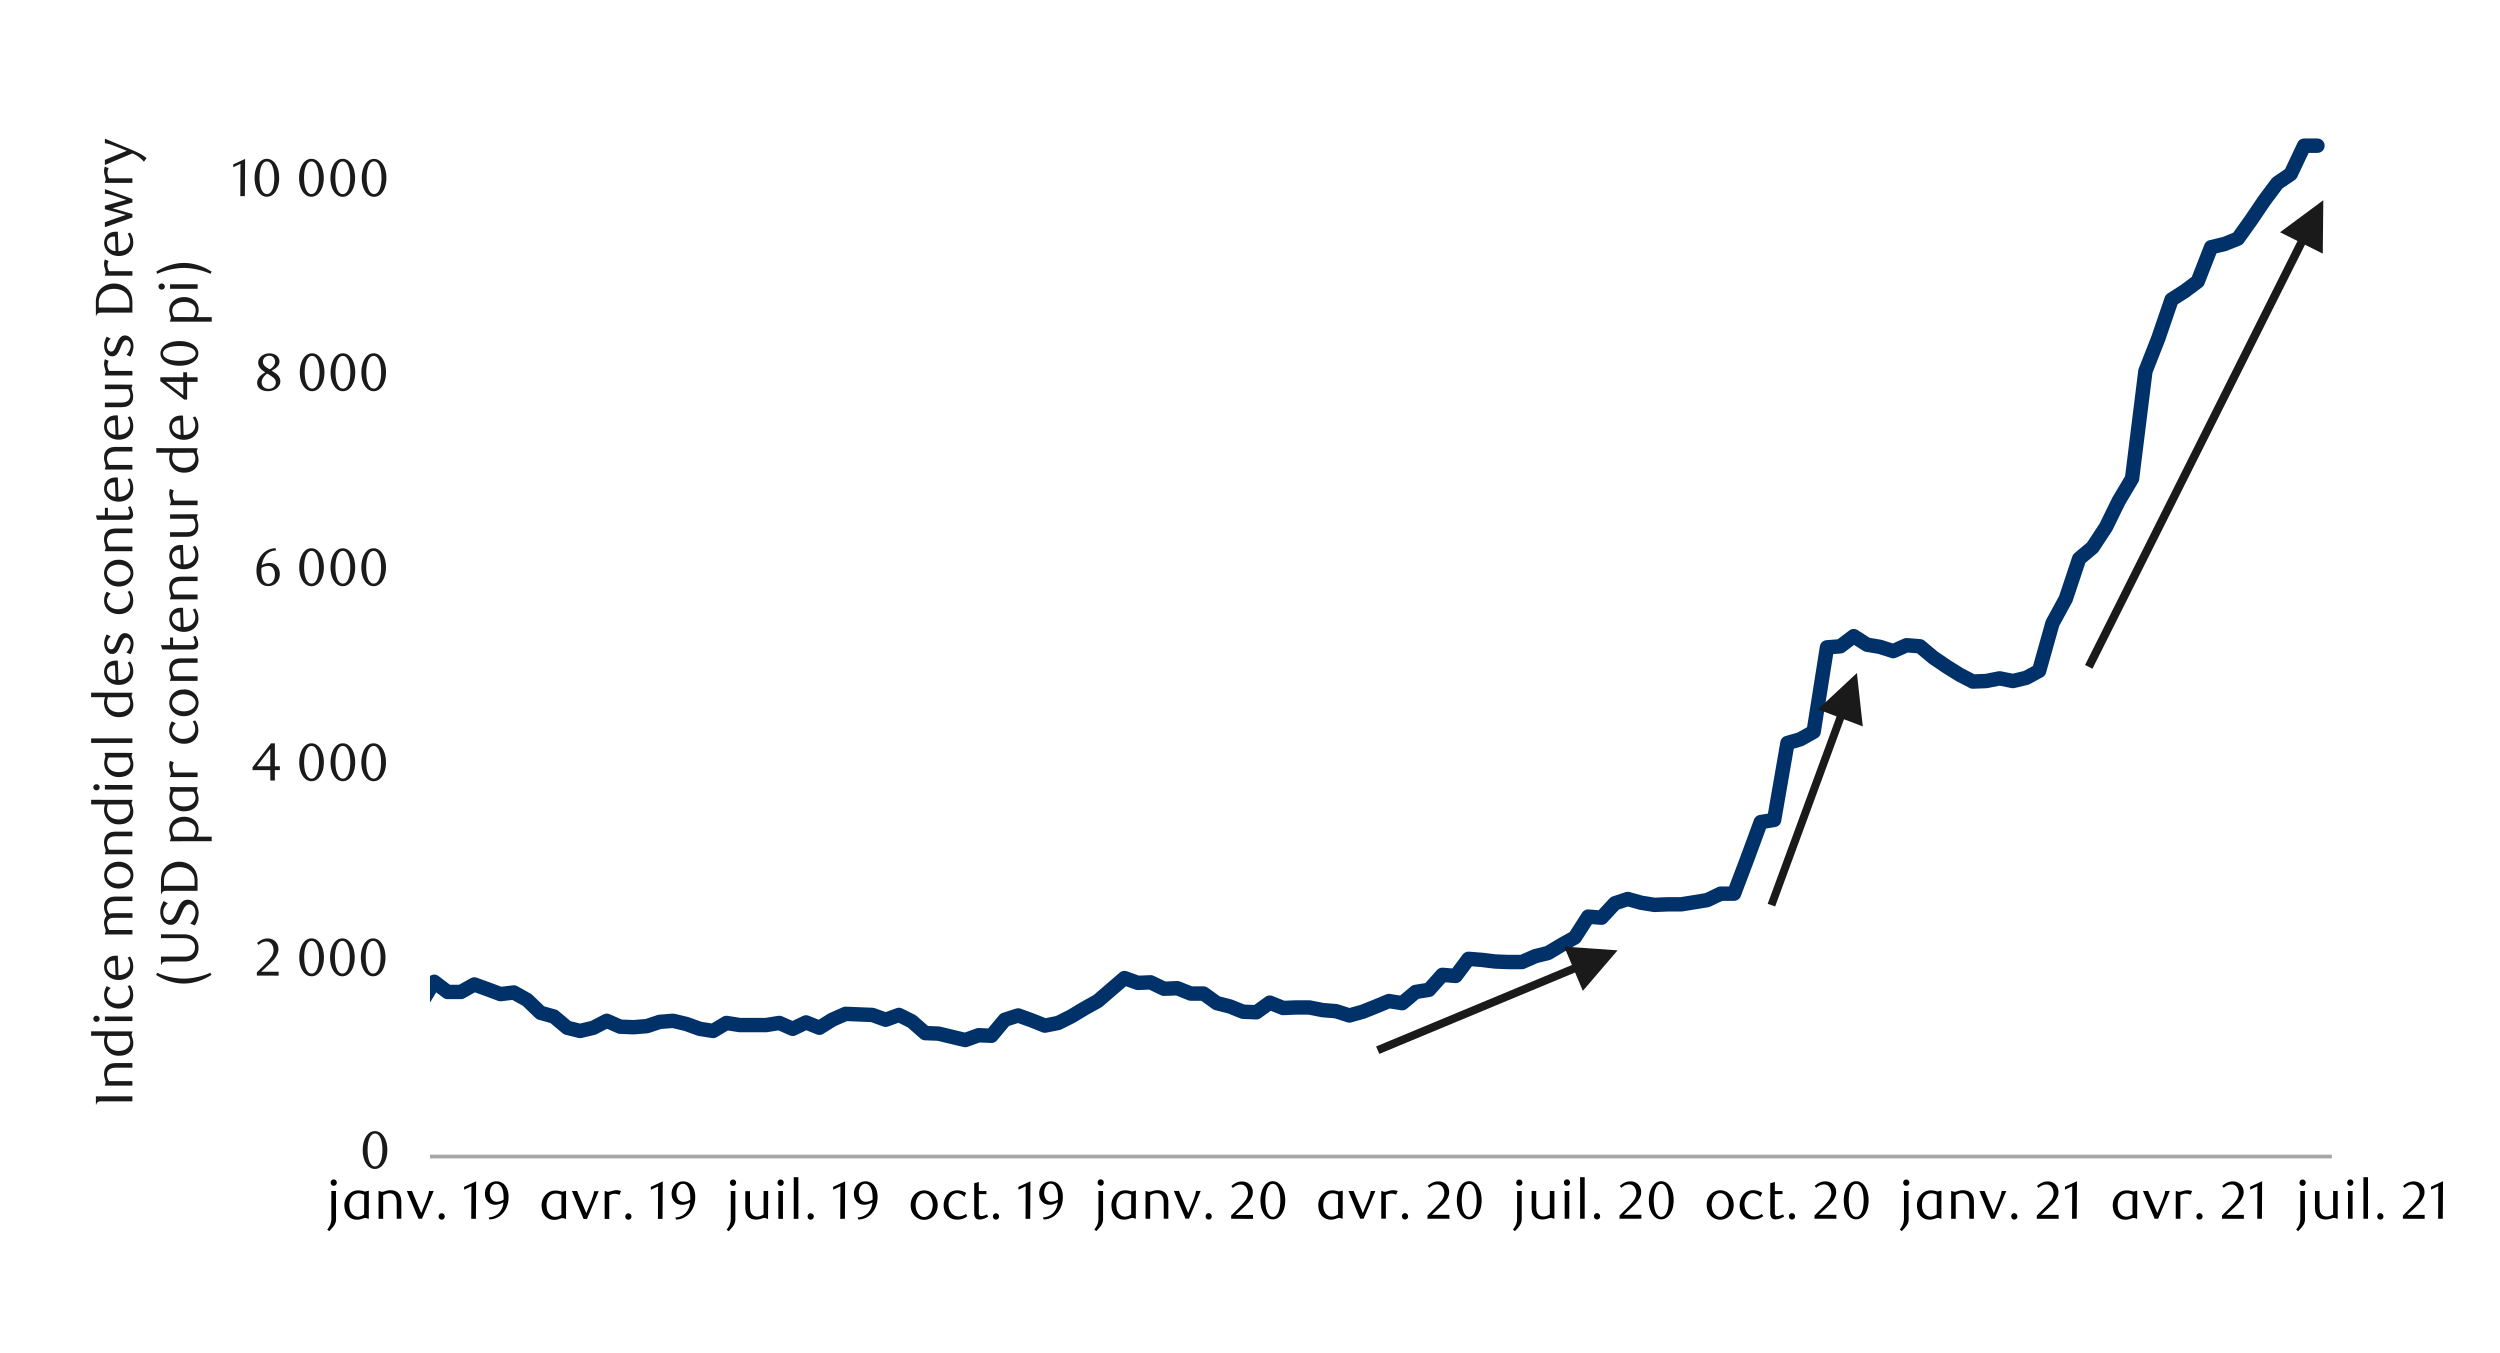 <svg id="_6" data-name="6" xmlns="http://www.w3.org/2000/svg" xmlns:xlink="http://www.w3.org/1999/xlink" viewBox="0 0 1460 790"><defs><clipPath id="clip-path"><rect x="251.09" y="80.41" width="1107.29" height="562.22" style="fill:none"/></clipPath></defs><line x1="251.09" y1="675.4" x2="1361.81" y2="675.4" style="fill:none;stroke:#a6a6a6;stroke-linejoin:round;stroke-width:2.184px"/><g style="clip-path:url(#clip-path)"><polyline points="-884.6 635.46 -877.11 637.02 -869.31 637.65 -861.51 627.04 -853.71 626.1 -845.91 627.97 -838.42 634.21 -830.62 632.03 -822.82 610.81 -815.02 613 -807.22 616.43 -799.42 622.05 -791.93 605.51 -784.13 610.5 -776.33 617.99 -768.53 622.67 -760.73 607.07 -752.93 596.15 -745.13 600.52 -737.64 606.76 -729.84 608.01 -722.04 597.09 -714.24 604.26 -706.44 607.69 -698.64 613.31 -691.15 598.65 -683.36 596.15 -675.55 593.65 -667.75 595.21 -659.96 597.4 -652.15 605.2 -644.67 604.57 -636.87 599.89 -629.07 600.21 -621.27 590.22 -613.47 591.47 -605.67 593.65 -598.18 598.02 -590.38 596.15 -582.58 595.21 -574.78 596.46 -566.98 589.91 -559.18 590.22 -551.69 574.62 -543.89 576.18 -536.09 573.06 -528.29 574.93 -520.49 576.81 -512.69 577.74 -505.2 586.17 -497.4 590.53 -489.6 590.53 -481.8 591.47 -474 596.15 -466.2 598.65 -458.71 598.02 -450.92 588.66 -443.12 592.41 -435.31 592.72 -427.51 594.28 -419.71 583.67 -412.23 586.79 -404.74 590.22 -396.94 590.22 -389.14 592.09 -381.34 591.78 -373.54 592.09 -366.05 596.15 -358.25 596.77 -351.39 587.41 -343.59 588.97 -335.79 594.59 -328.3 595.53 -320.5 584.61 -312.7 586.17 -304.9 586.48 -297.1 587.73 -289.3 590.22 -281.81 594.28 -274.01 595.84 -266.21 596.46 -258.41 600.52 -250.61 602.08 -242.81 602.7 -235.32 605.82 -227.52 606.76 -219.72 588.97 -211.92 597.09 -204.12 605.2 -196.32 606.76 -188.84 609.88 -181.03 609.57 -172.3 611.13 -164.5 607.38 -156.7 606.76 -148.9 595.21 -141.1 595.53 -133.3 593.65 -125.81 592.09 -118.01 587.73 -110.21 589.6 -102.41 589.91 -94.61 590.22 -86.81 592.09 -79.32 597.09 -71.52 599.58 -63.72 603.01 -55.92 608.63 -48.12 605.82 -40.32 607.69 -32.84 608.32 -25.04 609.57 -17.23 594.9 -9.44 596.77 -1.64 597.4 6.17 598.65 13.65 596.46 21.45 594.28 29.25 594.9 37.05 596.15 44.85 597.09 52.65 591.78 60.14 593.65 67.94 590.85 75.74 590.53 83.54 578.99 91.34 578.99 99.14 575.25 106.63 575.56 114.43 575.56 122.23 574.62 130.03 575.56 137.83 577.43 145.63 577.74 152.81 580.55 160.6 582.42 168.41 580.55 176.21 580.55 184 606.76 191.81 573.06 199.29 582.11 207.09 577.74 214.89 578.37 222.69 582.11 230.49 583.05 238.29 582.73 245.78 586.17 253.58 573.37 261.38 579.3 269.18 579.3 276.98 574.93 284.78 577.74 292.27 580.55 300.07 579.61 307.87 583.98 315.67 591.47 323.47 593.65 331.27 600.21 338.76 602.08 346.56 600.21 354.36 596.15 362.16 599.58 369.96 599.89 377.76 599.27 385.25 596.77 393.05 596.15 400.85 598.02 408.64 600.83 416.44 602.08 424.25 597.4 432.05 598.65 439.53 598.65 447.33 598.65 455.13 597.4 462.93 600.83 470.73 597.09 478.53 600.21 486.02 595.53 493.82 592.09 501.62 592.41 509.42 592.72 517.22 595.53 525.02 592.72 532.51 596.46 540.31 603.33 548.11 603.64 555.91 605.51 563.71 607.38 571.51 604.57 579 604.89 586.8 595.53 594.6 593.03 602.4 595.84 610.2 598.96 618 597.4 625.49 593.65 633.28 588.97 641.09 584.61 656.68 571.19 664.49 574 671.97 573.69 679.77 577.43 687.57 577.12 695.37 580.24 702.86 580.24 710.66 585.85 718.15 587.73 725.95 590.85 733.75 591.16 741.55 585.54 749.35 588.66 757.15 588.35 764.64 588.35 772.44 589.91 780.24 590.53 788.04 593.03 795.84 590.85 803.64 587.73 811.13 584.61 818.92 585.85 826.73 579.3 834.52 578.05 842.33 569.32 850.13 569.94 857.61 559.96 865.41 560.58 873.21 561.52 881.01 561.83 888.81 561.83 896.61 558.4 904.1 556.53 911.9 551.85 919.7 547.48 927.5 535.31 935.3 535.93 943.1 527.51 950.59 525.01 958.39 527.2 966.19 528.45 973.99 528.13 981.79 528.13 989.59 526.89 997.08 525.64 1004.88 521.89 1012.68 521.89 1020.48 501.3 1028.28 480.09 1036.08 478.84 1043.88 433.91 1051.37 431.73 1059.16 427.36 1066.96 378.06 1074.77 377.44 1082.57 371.51 1090.37 376.5 1097.85 377.75 1105.65 380.25 1113.45 376.81 1121.25 377.44 1129.05 383.99 1136.85 389.29 1144.34 393.97 1152.14 398.03 1159.94 397.72 1167.74 396.16 1175.54 397.72 1183.34 395.85 1190.83 391.79 1198.63 364.02 1206.43 349.67 1214.23 326.27 1222.03 319.72 1229.83 307.86 1237.32 292.57 1245.12 279.47 1252.92 216.76 1260.4 197.73 1268.2 174.95 1276.01 169.96 1283.49 164.34 1291.29 144.37 1299.09 142.5 1306.89 139.38 1314.69 128.46 1322.49 116.92 1329.98 106.93 1337.78 101.63 1345.58 85.09 1353.38 85.09" style="fill:none;stroke:#003168;stroke-linecap:round;stroke-linejoin:round;stroke-width:8.424px"/></g><path d="M223.34,671.65c0,5.37-1.48,9.52-4.34,9.52s-4.34-4.15-4.34-9.58S216.12,662,219,662,223.34,666.17,223.34,671.65Zm2.89,0c0-6.44-3.07-11.09-7.26-11.09s-7.16,4.65-7.16,11.12,3.07,11,7.16,11S226.23,678.07,226.23,671.62Z" style="fill:#1a1a1a"/><path d="M1356.5,148.12l.31-31.2-25.27,18.72ZM1222,390.54l125.42-250.22-4.36-2.19L1217.66,388.36Z" style="fill:#1a1a1a"/><path d="M924.38,578.68,944.66,555l-31.2-2.19ZM805.51,615.49l117-48.67-1.87-4.37-117,48.68Z" style="fill:#1a1a1a"/><path d="M1087.87,424.24l-3.43-31.2-22.78,21.21ZM1036.7,529.38l41.19-112-4.37-1.56-41.19,112Z" style="fill:#1a1a1a"/><path d="M222.27,559.13a24.05,24.05,0,0,0-.28-3.82,13.26,13.26,0,0,0-.82-3.07,5.63,5.63,0,0,0-1.35-2,2.72,2.72,0,0,0-1.89-.72,2.76,2.76,0,0,0-1.89.72,5.71,5.71,0,0,0-1.35,2,13.49,13.49,0,0,0-.82,3,25.86,25.86,0,0,0,0,7.59,13,13,0,0,0,.84,3,5.72,5.72,0,0,0,1.36,2,2.68,2.68,0,0,0,1.86.73,2.73,2.73,0,0,0,1.88-.73,5.35,5.35,0,0,0,1.36-2,13.08,13.08,0,0,0,.82-3A23.25,23.25,0,0,0,222.27,559.13Zm2.85,0a17.2,17.2,0,0,1-.54,4.44,11.84,11.84,0,0,1-1.51,3.49,7.53,7.53,0,0,1-2.29,2.28,5.41,5.41,0,0,1-2.89.81,5.31,5.31,0,0,1-2.85-.82,7.6,7.6,0,0,1-2.26-2.29,11.85,11.85,0,0,1-1.5-3.47,17.08,17.08,0,0,1-.54-4.41,17.55,17.55,0,0,1,.54-4.47,12.45,12.45,0,0,1,1.49-3.54,7.24,7.24,0,0,1,2.26-2.31,5.26,5.26,0,0,1,2.86-.82,5.33,5.33,0,0,1,2.89.82,7.65,7.65,0,0,1,2.29,2.31,12,12,0,0,1,1.51,3.52A17.36,17.36,0,0,1,225.12,559.08Zm-20.83,0a25.34,25.34,0,0,0-.27-3.82,13.24,13.24,0,0,0-.83-3.07,5.74,5.74,0,0,0-1.34-2,2.85,2.85,0,0,0-3.79,0,5.7,5.7,0,0,0-1.34,2,13,13,0,0,0-.83,3,26.81,26.81,0,0,0,0,7.59,13,13,0,0,0,.84,3,5.61,5.61,0,0,0,1.37,2,2.65,2.65,0,0,0,1.86.73,2.72,2.72,0,0,0,1.87-.73,5.35,5.35,0,0,0,1.36-2,13.06,13.06,0,0,0,.83-3A24.49,24.49,0,0,0,204.29,559.13Zm2.86,0a16.77,16.77,0,0,1-.55,4.44,11.84,11.84,0,0,1-1.51,3.49,7.42,7.42,0,0,1-2.29,2.28,5.41,5.41,0,0,1-2.89.81,5.31,5.31,0,0,1-2.85-.82,7.46,7.46,0,0,1-2.25-2.29,11.85,11.85,0,0,1-1.5-3.47,16.65,16.65,0,0,1-.55-4.41,17.11,17.11,0,0,1,.55-4.47,12.45,12.45,0,0,1,1.48-3.54,7.24,7.24,0,0,1,2.26-2.31,5.26,5.26,0,0,1,2.86-.82,5.33,5.33,0,0,1,2.89.82,7.53,7.53,0,0,1,2.29,2.31,12,12,0,0,1,1.51,3.52A16.92,16.92,0,0,1,207.15,559.08Zm-20.83,0a25.29,25.29,0,0,0-.28-3.82,13.78,13.78,0,0,0-.82-3.07,5.76,5.76,0,0,0-1.35-2,2.76,2.76,0,0,0-1.89-.72,2.72,2.72,0,0,0-1.89.72,5.58,5.58,0,0,0-1.35,2,13,13,0,0,0-.82,3,25.86,25.86,0,0,0,0,7.59,12.5,12.5,0,0,0,.83,3,5.73,5.73,0,0,0,1.37,2,2.65,2.65,0,0,0,1.86.73,2.71,2.71,0,0,0,1.87-.73,5.48,5.48,0,0,0,1.37-2,13.6,13.6,0,0,0,.82-3A24.44,24.44,0,0,0,186.32,559.13Zm2.85,0a17.2,17.2,0,0,1-.54,4.44,11.85,11.85,0,0,1-1.52,3.49,7.42,7.42,0,0,1-2.29,2.28,5.39,5.39,0,0,1-2.89.81,5.25,5.25,0,0,1-2.84-.82,7.49,7.49,0,0,1-2.26-2.29,11.85,11.85,0,0,1-1.5-3.47,17.08,17.08,0,0,1-.54-4.41,17.55,17.55,0,0,1,.54-4.47,12.45,12.45,0,0,1,1.48-3.54,7.24,7.24,0,0,1,2.26-2.31,5.45,5.45,0,0,1,5.75,0,7.53,7.53,0,0,1,2.29,2.31,12,12,0,0,1,1.52,3.52A17.36,17.36,0,0,1,189.17,559.08ZM150,569.73v-1.86l4.09-4.06a39.19,39.19,0,0,0,4.11-4.64,7,7,0,0,0,1.53-4.14,7.12,7.12,0,0,0-.29-2.06,5.36,5.36,0,0,0-.82-1.64,3.66,3.66,0,0,0-1.29-1.09,3.85,3.85,0,0,0-1.72-.38,5.8,5.8,0,0,0-2.51.54,7.6,7.6,0,0,0-2.08,1.44l-.9-1.11a12.33,12.33,0,0,1,3-2,7.72,7.72,0,0,1,3.28-.67,6.31,6.31,0,0,1,2.39.45,5.72,5.72,0,0,1,2,1.27,5.8,5.8,0,0,1,1.32,2,6.28,6.28,0,0,1,.48,2.49,6.94,6.94,0,0,1-.54,2.71,12.94,12.94,0,0,1-1.33,2.39,17.1,17.1,0,0,1-1.68,2q-.89.91-1.59,1.56l-4.9,4.55h10.17v2.3Z" style="fill:#1a1a1a"/><path d="M222.55,445.25a24.05,24.05,0,0,0-.28-3.82,13.17,13.17,0,0,0-.82-3.06,5.59,5.59,0,0,0-1.35-2,2.84,2.84,0,0,0-3.78,0,5.58,5.58,0,0,0-1.35,2,13.49,13.49,0,0,0-.82,3,25.86,25.86,0,0,0,0,7.59,13,13,0,0,0,.84,3,5.59,5.59,0,0,0,1.36,2,2.68,2.68,0,0,0,1.86.73,2.75,2.75,0,0,0,1.88-.73,5.47,5.47,0,0,0,1.36-2,13.08,13.08,0,0,0,.82-3A23.25,23.25,0,0,0,222.55,445.25Zm2.85-.05a17.2,17.2,0,0,1-.54,4.44,11.84,11.84,0,0,1-1.51,3.49,7.53,7.53,0,0,1-2.29,2.28,5.41,5.41,0,0,1-2.89.81,5.29,5.29,0,0,1-2.85-.82,7.49,7.49,0,0,1-2.26-2.29,11.85,11.85,0,0,1-1.5-3.47,17.08,17.08,0,0,1-.54-4.41,17.55,17.55,0,0,1,.54-4.47,12.7,12.7,0,0,1,1.49-3.54,7.32,7.32,0,0,1,2.25-2.31,5.47,5.47,0,0,1,5.76,0,7.65,7.65,0,0,1,2.29,2.31,12.09,12.09,0,0,1,1.51,3.53A17.28,17.28,0,0,1,225.4,445.2Zm-20.83.05a24.05,24.05,0,0,0-.28-3.82,13.17,13.17,0,0,0-.82-3.06,5.59,5.59,0,0,0-1.35-2,2.72,2.72,0,0,0-1.89-.72,2.76,2.76,0,0,0-1.89.72,5.85,5.85,0,0,0-1.35,2,13.49,13.49,0,0,0-.82,3,25.86,25.86,0,0,0,0,7.59,13,13,0,0,0,.84,3,5.72,5.72,0,0,0,1.36,2,2.68,2.68,0,0,0,1.86.73,2.73,2.73,0,0,0,1.88-.73,5.35,5.35,0,0,0,1.36-2,13.08,13.08,0,0,0,.82-3A23.25,23.25,0,0,0,204.57,445.25Zm2.86-.05a17.19,17.19,0,0,1-.55,4.44,11.84,11.84,0,0,1-1.51,3.49,7.42,7.42,0,0,1-2.29,2.28,5.41,5.41,0,0,1-2.89.81,5.31,5.31,0,0,1-2.85-.82,7.6,7.6,0,0,1-2.26-2.29,12.12,12.12,0,0,1-1.5-3.47,17.08,17.08,0,0,1-.54-4.41,17.55,17.55,0,0,1,.54-4.47,12.7,12.7,0,0,1,1.49-3.54,7.24,7.24,0,0,1,2.26-2.31,5.26,5.26,0,0,1,2.86-.82,5.33,5.33,0,0,1,2.89.82,7.53,7.53,0,0,1,2.29,2.31,12.09,12.09,0,0,1,1.51,3.53A17.27,17.27,0,0,1,207.43,445.2Zm-21.14.05a25.29,25.29,0,0,0-.28-3.82,13.68,13.68,0,0,0-.82-3.06,5.85,5.85,0,0,0-1.35-2,2.76,2.76,0,0,0-1.89-.72,2.72,2.72,0,0,0-1.89.72,5.58,5.58,0,0,0-1.35,2,13,13,0,0,0-.82,3,25.86,25.86,0,0,0,0,7.59,12.5,12.5,0,0,0,.83,3,5.61,5.61,0,0,0,1.37,2,2.65,2.65,0,0,0,1.86.73,2.72,2.72,0,0,0,1.87-.73,5.48,5.48,0,0,0,1.37-2,13.6,13.6,0,0,0,.82-3A24.44,24.44,0,0,0,186.29,445.25Zm2.85-.05a17.2,17.2,0,0,1-.54,4.44,11.85,11.85,0,0,1-1.52,3.49,7.42,7.42,0,0,1-2.29,2.28,5.39,5.39,0,0,1-2.89.81,5.31,5.31,0,0,1-2.85-.82,7.57,7.57,0,0,1-2.25-2.29,11.85,11.85,0,0,1-1.5-3.47,17.08,17.08,0,0,1-.54-4.41,17.55,17.55,0,0,1,.54-4.47,12.7,12.7,0,0,1,1.48-3.54,7.24,7.24,0,0,1,2.26-2.31,5.45,5.45,0,0,1,5.75,0,7.53,7.53,0,0,1,2.29,2.31,12.1,12.1,0,0,1,1.52,3.53A17.28,17.28,0,0,1,189.14,445.2Zm-31.28-7.86L150,447.51h7.84Zm2.67,12.4v6.11h-2.67v-6.11H147.48v-1.67l10.79-13.95h2.26v13.39h2.91v2.23Z" style="fill:#1a1a1a"/><path d="M222.55,331.37a24.05,24.05,0,0,0-.28-3.82,13.17,13.17,0,0,0-.82-3.06,5.46,5.46,0,0,0-1.35-2,2.81,2.81,0,0,0-3.78,0,5.45,5.45,0,0,0-1.35,2,13.49,13.49,0,0,0-.82,3,25.86,25.86,0,0,0,0,7.59,13,13,0,0,0,.84,3,5.59,5.59,0,0,0,1.36,2,2.68,2.68,0,0,0,1.86.73,2.75,2.75,0,0,0,1.88-.73,5.47,5.47,0,0,0,1.36-2,13.08,13.08,0,0,0,.82-3A23.25,23.25,0,0,0,222.55,331.37Zm2.85-.05a17.2,17.2,0,0,1-.54,4.44,11.84,11.84,0,0,1-1.51,3.49,7.53,7.53,0,0,1-2.29,2.28,5.41,5.41,0,0,1-2.89.81,5.2,5.2,0,0,1-2.85-.82,7.56,7.56,0,0,1-2.26-2.28,12,12,0,0,1-1.5-3.48,17.08,17.08,0,0,1-.54-4.41,17.55,17.55,0,0,1,.54-4.47,12.7,12.7,0,0,1,1.49-3.54A7.32,7.32,0,0,1,215.3,321a5.47,5.47,0,0,1,5.76,0,7.65,7.65,0,0,1,2.29,2.31,12.09,12.09,0,0,1,1.51,3.53A17.28,17.28,0,0,1,225.4,331.32Zm-20.83.05a24.05,24.05,0,0,0-.28-3.82,13.17,13.17,0,0,0-.82-3.06,5.46,5.46,0,0,0-1.35-2,2.69,2.69,0,0,0-1.89-.73,2.72,2.72,0,0,0-1.89.73,5.71,5.71,0,0,0-1.35,2,13.49,13.49,0,0,0-.82,3,25.86,25.86,0,0,0,0,7.59,13,13,0,0,0,.84,3,5.72,5.72,0,0,0,1.36,2,2.68,2.68,0,0,0,1.86.73,2.73,2.73,0,0,0,1.88-.73,5.35,5.35,0,0,0,1.36-2,13.08,13.08,0,0,0,.82-3A23.25,23.25,0,0,0,204.57,331.37Zm2.86-.05a17.19,17.19,0,0,1-.55,4.44,11.84,11.84,0,0,1-1.51,3.49,7.42,7.42,0,0,1-2.29,2.28,5.41,5.41,0,0,1-2.89.81,5.23,5.23,0,0,1-2.85-.82,7.68,7.68,0,0,1-2.26-2.28,12.31,12.31,0,0,1-1.5-3.48,17.08,17.08,0,0,1-.54-4.41,17.55,17.55,0,0,1,.54-4.47,12.7,12.7,0,0,1,1.49-3.54,7.24,7.24,0,0,1,2.26-2.31,5.26,5.26,0,0,1,2.86-.82,5.33,5.33,0,0,1,2.89.82,7.53,7.53,0,0,1,2.29,2.31,12.09,12.09,0,0,1,1.51,3.53A17.27,17.27,0,0,1,207.43,331.32Zm-21.14.05a25.29,25.29,0,0,0-.28-3.82,13.68,13.68,0,0,0-.82-3.06,5.71,5.71,0,0,0-1.35-2,2.72,2.72,0,0,0-1.89-.73,2.69,2.69,0,0,0-1.89.73,5.45,5.45,0,0,0-1.35,2,13,13,0,0,0-.82,3,25.86,25.86,0,0,0,0,7.59,12.5,12.5,0,0,0,.83,3,5.61,5.61,0,0,0,1.37,2,2.65,2.65,0,0,0,1.86.73,2.72,2.72,0,0,0,1.87-.73,5.48,5.48,0,0,0,1.37-2,13.6,13.6,0,0,0,.82-3A24.44,24.44,0,0,0,186.29,331.37Zm2.85-.05a17.2,17.2,0,0,1-.54,4.44,11.85,11.85,0,0,1-1.52,3.49,7.42,7.42,0,0,1-2.29,2.28,5.39,5.39,0,0,1-2.89.81,5.23,5.23,0,0,1-2.85-.82,7.65,7.65,0,0,1-2.25-2.28,12,12,0,0,1-1.5-3.48,17.08,17.08,0,0,1-.54-4.41,17.55,17.55,0,0,1,.54-4.47,12.7,12.7,0,0,1,1.48-3.54A7.24,7.24,0,0,1,179,321a5.45,5.45,0,0,1,5.75,0,7.53,7.53,0,0,1,2.29,2.31,12.1,12.1,0,0,1,1.52,3.53A17.28,17.28,0,0,1,189.14,331.32Zm-36.42.33c0,.29-.07.58-.1.89s0,.62,0,.93a18,18,0,0,0,.19,2.58,8.19,8.19,0,0,0,.52,2,5.34,5.34,0,0,0,1.45,2.2,2.94,2.94,0,0,0,1.92.72,3.06,3.06,0,0,0,1.43-.36,3.54,3.54,0,0,0,1.22-1,5.4,5.4,0,0,0,.85-1.64,6.58,6.58,0,0,0,.33-2.14,6.1,6.1,0,0,0-1.1-4,3.53,3.53,0,0,0-2.85-1.32,7,7,0,0,0-1.84.26A8.33,8.33,0,0,0,152.72,331.65Zm8.55-10.2a9.24,9.24,0,0,0-2.86.56,8.19,8.19,0,0,0-2,1.11,6.92,6.92,0,0,0-1.36,1.41q-.52.77-.9,1.44a10.34,10.34,0,0,0-.8,1.94,11.63,11.63,0,0,0-.5,2.16,9.41,9.41,0,0,1,2.37-1,8.65,8.65,0,0,1,2.22-.3,6.1,6.1,0,0,1,2.29.44,5.56,5.56,0,0,1,1.91,1.27,5.9,5.9,0,0,1,1.28,2,7.68,7.68,0,0,1,.47,2.76,7.5,7.5,0,0,1-.57,3,6.84,6.84,0,0,1-1.52,2.22,6.43,6.43,0,0,1-2.16,1.36,6.91,6.91,0,0,1-5.16-.06,5.67,5.67,0,0,1-2.18-1.64,8.36,8.36,0,0,1-1.48-2.84,13.6,13.6,0,0,1-.54-4.07,15.11,15.11,0,0,1,.87-5.21,13.12,13.12,0,0,1,2.37-4.12,10.8,10.8,0,0,1,3.53-2.71,9.9,9.9,0,0,1,4.39-1Z" style="fill:#1a1a1a"/><path d="M222.58,217.49a23.84,23.84,0,0,0-.28-3.81,13.12,13.12,0,0,0-.82-3.07,5.46,5.46,0,0,0-1.35-2,2.69,2.69,0,0,0-1.89-.73,2.72,2.72,0,0,0-1.89.73,5.58,5.58,0,0,0-1.35,2,13.49,13.49,0,0,0-.82,3,25.86,25.86,0,0,0,0,7.59,13,13,0,0,0,.84,3,5.86,5.86,0,0,0,1.36,2,2.72,2.72,0,0,0,1.86.72,2.77,2.77,0,0,0,1.88-.72,5.47,5.47,0,0,0,1.36-2,12.94,12.94,0,0,0,.82-3A23.25,23.25,0,0,0,222.58,217.49Zm2.85-.05a17.09,17.09,0,0,1-.54,4.44,11.72,11.72,0,0,1-1.51,3.49,7.42,7.42,0,0,1-2.29,2.28,5.41,5.41,0,0,1-2.89.81,5.23,5.23,0,0,1-2.85-.82,7.56,7.56,0,0,1-2.26-2.28,11.91,11.91,0,0,1-1.5-3.48,17,17,0,0,1-.54-4.41,17.55,17.55,0,0,1,.54-4.47,12.7,12.7,0,0,1,1.49-3.54,7.24,7.24,0,0,1,2.26-2.31,5.26,5.26,0,0,1,2.86-.82,5.33,5.33,0,0,1,2.89.82,7.65,7.65,0,0,1,2.29,2.31,12.09,12.09,0,0,1,1.51,3.53A17.28,17.28,0,0,1,225.43,217.44Zm-20.83.05a25.11,25.11,0,0,0-.27-3.81,13.1,13.1,0,0,0-.83-3.07,5.57,5.57,0,0,0-1.34-2,2.82,2.82,0,0,0-3.79,0,5.56,5.56,0,0,0-1.34,2,13,13,0,0,0-.83,3,26.81,26.81,0,0,0,0,7.59,13,13,0,0,0,.84,3,5.74,5.74,0,0,0,1.37,2,2.68,2.68,0,0,0,1.86.72,2.76,2.76,0,0,0,1.87-.72,5.47,5.47,0,0,0,1.36-2,12.93,12.93,0,0,0,.83-3A24.49,24.49,0,0,0,204.6,217.49Zm2.86-.05a16.66,16.66,0,0,1-.55,4.44,11.72,11.72,0,0,1-1.51,3.49,7.32,7.32,0,0,1-2.29,2.28,5.41,5.41,0,0,1-2.89.81,5.23,5.23,0,0,1-2.85-.82,7.53,7.53,0,0,1-2.25-2.28,11.91,11.91,0,0,1-1.5-3.48,16.54,16.54,0,0,1-.55-4.41,17.11,17.11,0,0,1,.55-4.47,12.7,12.7,0,0,1,1.48-3.54,7.24,7.24,0,0,1,2.26-2.31,5.26,5.26,0,0,1,2.86-.82,5.33,5.33,0,0,1,2.89.82,7.53,7.53,0,0,1,2.29,2.31,12.09,12.09,0,0,1,1.51,3.53A16.85,16.85,0,0,1,207.46,217.44Zm-20.83.05a25.06,25.06,0,0,0-.28-3.81,13.63,13.63,0,0,0-.82-3.07,5.58,5.58,0,0,0-1.35-2,2.72,2.72,0,0,0-1.89-.73,2.69,2.69,0,0,0-1.89.73,5.45,5.45,0,0,0-1.35,2,13,13,0,0,0-.82,3,25.86,25.86,0,0,0,0,7.59,12.5,12.5,0,0,0,.83,3,5.88,5.88,0,0,0,1.37,2,2.68,2.68,0,0,0,1.86.72,2.74,2.74,0,0,0,1.87-.72,5.61,5.61,0,0,0,1.37-2,13.45,13.45,0,0,0,.82-3A24.44,24.44,0,0,0,186.63,217.49Zm2.85-.05a17.09,17.09,0,0,1-.54,4.44,11.73,11.73,0,0,1-1.52,3.49,7.32,7.32,0,0,1-2.29,2.28,5.39,5.39,0,0,1-2.89.81,5.17,5.17,0,0,1-2.84-.82,7.56,7.56,0,0,1-2.26-2.28,11.91,11.91,0,0,1-1.5-3.48,17,17,0,0,1-.54-4.41,17.55,17.55,0,0,1,.54-4.47,12.7,12.7,0,0,1,1.48-3.54,7.24,7.24,0,0,1,2.26-2.31,5.45,5.45,0,0,1,5.75,0,7.53,7.53,0,0,1,2.29,2.31,12.1,12.1,0,0,1,1.52,3.53A17.28,17.28,0,0,1,189.48,217.44ZM156,218.2a14.24,14.24,0,0,0-1.21,1,8.51,8.51,0,0,0-1,1.22,6.37,6.37,0,0,0-.71,1.37,4.18,4.18,0,0,0-.26,1.42,4.13,4.13,0,0,0,.26,1.44,3.72,3.72,0,0,0,.78,1.24,3.48,3.48,0,0,0,1.27.86,4.8,4.8,0,0,0,1.78.31,5,5,0,0,0,1.8-.31,3.83,3.83,0,0,0,1.31-.86,3.26,3.26,0,0,0,.81-1.24,3.91,3.91,0,0,0,.26-1.44,3.45,3.45,0,0,0-1.33-2.54,12.14,12.14,0,0,0-1-.77c-.35-.25-.69-.48-1-.7s-.66-.41-1-.59Zm1.52-2.51a7.65,7.65,0,0,0,1.19-.82,6.51,6.51,0,0,0,1-1.07,5.51,5.51,0,0,0,.71-1.24,3.6,3.6,0,0,0-.48-3.53,3.32,3.32,0,0,0-1.13-.92,3.83,3.83,0,0,0-4.17.64,3.37,3.37,0,0,0-1.09,2.6,2.8,2.8,0,0,0,.31,1.32,5,5,0,0,0,.79,1.07,6.53,6.53,0,0,0,1.1.9l1.24.77Zm-2.61,1.7c-.44-.26-.9-.56-1.38-.89a7.4,7.4,0,0,1-1.33-1.18,6.18,6.18,0,0,1-1-1.57,5,5,0,0,1-.41-2.09,4.2,4.2,0,0,1,.55-2.08,5.72,5.72,0,0,1,1.44-1.67,7.38,7.38,0,0,1,4.51-1.55,7.77,7.77,0,0,1,2.31.33,5.58,5.58,0,0,1,1.87.94,4.62,4.62,0,0,1,1.26,1.49,4.07,4.07,0,0,1,.46,1.95,4.18,4.18,0,0,1-.36,1.77,5,5,0,0,1-1,1.41,8.57,8.57,0,0,1-1.44,1.18c-.55.36-1.13.71-1.74,1.07l.62.37,1.61,1.07a7.72,7.72,0,0,1,1.43,1.24,5.91,5.91,0,0,1,1,1.56,4.73,4.73,0,0,1,.4,2,4.55,4.55,0,0,1-.55,2.18,6.13,6.13,0,0,1-1.52,1.82,7.85,7.85,0,0,1-2.27,1.24,8.44,8.44,0,0,1-2.83.46,10.24,10.24,0,0,1-2.46-.29,6.53,6.53,0,0,1-2-.9,4.49,4.49,0,0,1-1.39-1.52,4.29,4.29,0,0,1-.51-2.12,4.83,4.83,0,0,1,.49-2.24,7,7,0,0,1,1.22-1.7,10.07,10.07,0,0,1,1.53-1.29C154,218,154.44,217.7,154.88,217.39Z" style="fill:#1a1a1a"/><path d="M222.8,103.92a23.84,23.84,0,0,0-.28-3.81A13.78,13.78,0,0,0,221.7,97a5.46,5.46,0,0,0-1.35-2,2.81,2.81,0,0,0-3.78,0,5.45,5.45,0,0,0-1.35,2,13.49,13.49,0,0,0-.82,3,25.86,25.86,0,0,0,0,7.59,12.49,12.49,0,0,0,.84,3,5.73,5.73,0,0,0,1.36,2,2.78,2.78,0,0,0,3.73,0,5.49,5.49,0,0,0,1.37-2,13.45,13.45,0,0,0,.82-3A23.25,23.25,0,0,0,222.8,103.92Zm2.85,0a17.09,17.09,0,0,1-.54,4.44,11.73,11.73,0,0,1-1.52,3.49,7.29,7.29,0,0,1-2.28,2.28,5.45,5.45,0,0,1-2.9.81,5.17,5.17,0,0,1-2.84-.82,7.56,7.56,0,0,1-2.26-2.28,11.91,11.91,0,0,1-1.5-3.48,17,17,0,0,1-.54-4.41,17.55,17.55,0,0,1,.54-4.47,12.8,12.8,0,0,1,1.48-3.53,7.28,7.28,0,0,1,2.26-2.32,5.28,5.28,0,0,1,2.86-.82,5.37,5.37,0,0,1,2.9.82,7.54,7.54,0,0,1,2.28,2.32,11.92,11.92,0,0,1,1.52,3.52A17.28,17.28,0,0,1,225.65,103.87Zm-21.14,0a23.84,23.84,0,0,0-.28-3.81,13.26,13.26,0,0,0-.82-3.07,5.46,5.46,0,0,0-1.35-2,2.69,2.69,0,0,0-1.89-.73,2.72,2.72,0,0,0-1.89.73,5.45,5.45,0,0,0-1.35,2,13.49,13.49,0,0,0-.82,3,25.86,25.86,0,0,0,0,7.59,13,13,0,0,0,.84,3,5.86,5.86,0,0,0,1.36,2,2.72,2.72,0,0,0,1.86.72,2.79,2.79,0,0,0,1.88-.72,5.47,5.47,0,0,0,1.36-2,12.94,12.94,0,0,0,.82-3A23.25,23.25,0,0,0,204.51,103.92Zm2.85,0a17.09,17.09,0,0,1-.54,4.44,11.72,11.72,0,0,1-1.51,3.49,7.31,7.31,0,0,1-2.29,2.28,5.41,5.41,0,0,1-2.89.81,5.2,5.2,0,0,1-2.85-.82,7.56,7.56,0,0,1-2.26-2.28,11.91,11.91,0,0,1-1.5-3.48,17,17,0,0,1-.54-4.41,17.55,17.55,0,0,1,.54-4.47A12.51,12.51,0,0,1,195,95.9a7.25,7.25,0,0,1,2.25-2.32,5.47,5.47,0,0,1,5.76,0,7.57,7.57,0,0,1,2.29,2.32,11.91,11.91,0,0,1,1.51,3.52A17.28,17.28,0,0,1,207.36,103.87Zm-21.14,0a23.84,23.84,0,0,0-.28-3.81,12.78,12.78,0,0,0-.82-3.07,5.57,5.57,0,0,0-1.34-2A2.82,2.82,0,0,0,180,95a5.56,5.56,0,0,0-1.34,2,13,13,0,0,0-.83,3,26.81,26.81,0,0,0,0,7.59,13,13,0,0,0,.84,3,5.86,5.86,0,0,0,1.36,2,2.72,2.72,0,0,0,1.86.72,2.77,2.77,0,0,0,1.88-.72,5.47,5.47,0,0,0,1.36-2,12.47,12.47,0,0,0,.82-3A23.25,23.25,0,0,0,186.22,103.92Zm2.86,0a16.66,16.66,0,0,1-.55,4.44A11.72,11.72,0,0,1,187,111.8a7.21,7.21,0,0,1-2.29,2.28,5.41,5.41,0,0,1-2.89.81,5.23,5.23,0,0,1-2.85-.82,7.68,7.68,0,0,1-2.26-2.28,12.47,12.47,0,0,1-1.5-3.48,17,17,0,0,1-.54-4.41,17.55,17.55,0,0,1,.54-4.47,12.81,12.81,0,0,1,1.49-3.53A7.18,7.18,0,0,1,179,93.58a5.26,5.26,0,0,1,2.86-.82,5.33,5.33,0,0,1,2.89.82A7.46,7.46,0,0,1,187,95.9a11.91,11.91,0,0,1,1.51,3.52A16.85,16.85,0,0,1,189.08,103.87Zm-28.89,0a25.06,25.06,0,0,0-.28-3.81,13.78,13.78,0,0,0-.82-3.07,5.46,5.46,0,0,0-1.35-2,2.72,2.72,0,0,0-1.89-.73A2.69,2.69,0,0,0,154,95a5.45,5.45,0,0,0-1.35,2,13,13,0,0,0-.82,3,25.86,25.86,0,0,0,0,7.59,12.5,12.5,0,0,0,.83,3,5.88,5.88,0,0,0,1.37,2,2.78,2.78,0,0,0,3.73,0,5.49,5.49,0,0,0,1.37-2,13.45,13.45,0,0,0,.82-3A24.44,24.44,0,0,0,160.19,103.92Zm2.85,0a17.09,17.09,0,0,1-.54,4.44A11.73,11.73,0,0,1,161,111.8a7.21,7.21,0,0,1-2.29,2.28,5.39,5.39,0,0,1-2.89.81,5.17,5.17,0,0,1-2.84-.82,7.56,7.56,0,0,1-2.26-2.28,11.91,11.91,0,0,1-1.5-3.48,17,17,0,0,1-.54-4.41,17.55,17.55,0,0,1,.54-4.47,12.5,12.5,0,0,1,1.48-3.53,7.18,7.18,0,0,1,2.26-2.32,5.45,5.45,0,0,1,5.75,0A7.46,7.46,0,0,1,161,95.9a11.92,11.92,0,0,1,1.52,3.52A17.28,17.28,0,0,1,163,103.87Zm-22.69,10.65.09-18.88-4.21,2V96l6.91-3.19L143,114.52Z" style="fill:#1a1a1a"/><path d="M77.32,87.68c1.14.47,2.45,1.08,3.92,1.81a23.34,23.34,0,0,1,4.36,2.84l-1.55,2.13a17.62,17.62,0,0,0-1.74-1.79,15.41,15.41,0,0,0-1.66-1.3,15,15,0,0,0-1.64-1c-.55-.29-1.11-.55-1.69-.8L61.24,96.36v-3l12.83-5.3-7-2.76c-.76-.29-1.43-.53-2-.73s-1.08-.35-1.53-.48-.86-.22-1.23-.29-.71-.13-1.06-.17V81ZM63.44,98.22a6.59,6.59,0,0,0-.69,2.75,5,5,0,0,0,.24,1.55,7.49,7.49,0,0,0,.73,1.62h13.6v2.66H61.24v-.41a4.27,4.27,0,0,0,.35-.87,3.26,3.26,0,0,0,.11-.79,4.14,4.14,0,0,0-.14-1l-.32-1.1c-.12-.38-.23-.79-.33-1.24a7.34,7.34,0,0,1-.14-1.47,7.37,7.37,0,0,1,.47-2.6Zm13.88,18v2l-11.68,3.38L77.32,125v2l-16.08,5.67v-2.91l12.3-4.28-12.3-3.32v-2l12.49-3.44-6.67-2.29c-.82-.27-1.53-.49-2.1-.65s-1.09-.3-1.52-.39a10.8,10.8,0,0,0-1.17-.19l-1-.08v-2.66ZM67.16,138.17l-.36,0h-.33a4.88,4.88,0,0,0-1.72.29,3.86,3.86,0,0,0-1.27.79,3.28,3.28,0,0,0-.77,1.15,3.51,3.51,0,0,0-.27,1.36,4.53,4.53,0,0,0,1.35,3.32,5.59,5.59,0,0,0,3.68,1.55Zm2,8.49a8.75,8.75,0,0,0,2.85-.43A6.29,6.29,0,0,0,74.17,145a5.25,5.25,0,0,0,1.35-1.83A5.62,5.62,0,0,0,76,140.9a6.76,6.76,0,0,0-.37-2.19,9.45,9.45,0,0,0-1.09-2.18l1.37-.72a9.06,9.06,0,0,1,1.52,3,11,11,0,0,1,.4,3,7.34,7.34,0,0,1-.65,3.09,7.57,7.57,0,0,1-1.78,2.43,8.22,8.22,0,0,1-2.69,1.6,9.69,9.69,0,0,1-3.37.57,9.81,9.81,0,0,1-3.37-.57,8.31,8.31,0,0,1-2.71-1.6,7.55,7.55,0,0,1-1.8-2.42,7.31,7.31,0,0,1-.21-5.51,6,6,0,0,1,1.3-2.1,6.25,6.25,0,0,1,2.16-1.44,7.92,7.92,0,0,1,3-.52h.56l.56,0Zm-5.72,5.8a6.59,6.59,0,0,0-.69,2.76,5.07,5.07,0,0,0,.24,1.55,7.66,7.66,0,0,0,.73,1.61h13.6V161H61.24v-.4a4.58,4.58,0,0,0,.35-.88,3.13,3.13,0,0,0,.11-.79,4,4,0,0,0-.14-1c-.1-.36-.21-.72-.32-1.1s-.23-.8-.33-1.24a7.52,7.52,0,0,1-.14-1.48,7.43,7.43,0,0,1,.1-1.22,8,8,0,0,1,.37-1.38Zm-7.47,24a13.42,13.42,0,0,1,.55-3.85,9.23,9.23,0,0,1,1.68-3.22,10.12,10.12,0,0,1,3.7-2.8,11.65,11.65,0,0,1,9.49,0,10.21,10.21,0,0,1,3.7,2.8,9.21,9.21,0,0,1,1.67,3.22,13.09,13.09,0,0,1,.56,3.85v6.1H60.24c-.7,0-1.32,0-1.87.07a2.32,2.32,0,0,0-1.35.49,1.87,1.87,0,0,0-.53.61,2,2,0,0,0-.24.79H56Zm19.62,3.19v-3a7.92,7.92,0,0,0-.69-3.45A6.83,6.83,0,0,0,73,170.72a8.18,8.18,0,0,0-2.83-1.51,12.44,12.44,0,0,0-7.05,0,8.24,8.24,0,0,0-2.86,1.51,7.06,7.06,0,0,0-1.89,2.43,8.07,8.07,0,0,0-.68,3.45v3ZM64.65,197.75a8.41,8.41,0,0,0-1.52,1.9,4.61,4.61,0,0,0-.65,2.45,3.58,3.58,0,0,0,.71,2.29,2.16,2.16,0,0,0,1.77.92A1.83,1.83,0,0,0,66,205a3.41,3.41,0,0,0,.82-.9,8.87,8.87,0,0,0,.67-1.31c.2-.49.4-1,.59-1.54s.5-1.26.77-1.9a9.11,9.11,0,0,1,1-1.72,4.86,4.86,0,0,1,1.28-1.24,3.27,3.27,0,0,1,1.8-.48,4.21,4.21,0,0,1,2.11.53,4.92,4.92,0,0,1,1.56,1.38,6.22,6.22,0,0,1,1,2,7.65,7.65,0,0,1,.34,2.29,9.55,9.55,0,0,1-.15,1.65,15.65,15.65,0,0,1-.41,1.67,11.81,11.81,0,0,1-.57,1.55,9,9,0,0,1-.7,1.28l-2.29-1.08a9.23,9.23,0,0,0,.87-1,11.33,11.33,0,0,0,.79-1.24,9.39,9.39,0,0,0,.59-1.38,4.91,4.91,0,0,0,.23-1.44,4,4,0,0,0-.75-2.49,2.18,2.18,0,0,0-1.79-1,1.77,1.77,0,0,0-1.1.36,3.41,3.41,0,0,0-.87,1,8.25,8.25,0,0,0-.71,1.36c-.22.51-.44,1-.67,1.6s-.52,1.23-.81,1.84a10,10,0,0,1-1,1.66,4.44,4.44,0,0,1-1.3,1.19,3.29,3.29,0,0,1-1.74.45,3.84,3.84,0,0,1-2-.51,4.6,4.6,0,0,1-1.47-1.38,6.63,6.63,0,0,1-.93-2,7.67,7.67,0,0,1-.33-2.26A8.62,8.62,0,0,1,61.3,199a17,17,0,0,1,1-2.4Zm-1.21,13a6.59,6.59,0,0,0-.69,2.76A5,5,0,0,0,63,215a7.44,7.44,0,0,0,.73,1.61h13.6v2.67H61.24v-.41a4.34,4.34,0,0,0,.35-.88,3.12,3.12,0,0,0,.11-.78,4,4,0,0,0-.14-1l-.32-1.1c-.12-.38-.23-.8-.33-1.24a7.71,7.71,0,0,1,0-2.7,8,8,0,0,1,.37-1.38Zm13.88,13.89v.4c-.17.37-.3.68-.38.91a2.58,2.58,0,0,0-.11.73,3.38,3.38,0,0,0,.14,1c.1.32.2.67.32,1a11.13,11.13,0,0,1,.32,1.21,6.8,6.8,0,0,1,.15,1.52q0,3.65-2.39,5.27a5.88,5.88,0,0,1-2.11.88,13.34,13.34,0,0,1-2.57.23H61.24v-2.66h9a14,14,0,0,0,2.3-.17,4.54,4.54,0,0,0,1.65-.61,3.45,3.45,0,0,0,1.4-1.41,4,4,0,0,0,.46-1.91,5.76,5.76,0,0,0-.34-2.07,9.17,9.17,0,0,0-.87-1.71H61.24v-2.66Zm-10.16,20.8a1.59,1.59,0,0,0-.36,0h-.33a4.67,4.67,0,0,0-1.72.3,3.7,3.7,0,0,0-1.27.79,3.19,3.19,0,0,0-.77,1.15,3.47,3.47,0,0,0-.27,1.36,4.55,4.55,0,0,0,1.35,3.32,5.64,5.64,0,0,0,3.68,1.55Zm2,8.49a8.74,8.74,0,0,0,2.85-.44,6.44,6.44,0,0,0,2.16-1.2,5.25,5.25,0,0,0,1.35-1.83,5.66,5.66,0,0,0,.47-2.3,6.7,6.7,0,0,0-.37-2.18,9.51,9.51,0,0,0-1.09-2.19l1.37-.71a8.87,8.87,0,0,1,1.52,3,11,11,0,0,1,.4,3,7.3,7.3,0,0,1-.65,3.08,7.5,7.5,0,0,1-1.78,2.44,8.19,8.19,0,0,1-2.69,1.59,9.47,9.47,0,0,1-3.37.58,9.59,9.59,0,0,1-3.37-.58,8.29,8.29,0,0,1-2.71-1.59,7.55,7.55,0,0,1-1.8-2.42,7.33,7.33,0,0,1-.21-5.52,6,6,0,0,1,3.46-3.53,7.92,7.92,0,0,1,3-.53l.56,0,.56,0Zm8.16,9.73h-9a14.08,14.08,0,0,0-2.31.17,4.36,4.36,0,0,0-1.65.6,3.45,3.45,0,0,0-1.4,1.41,4,4,0,0,0-.46,1.9,5.86,5.86,0,0,0,.34,2.08,7.65,7.65,0,0,0,.87,1.71h13.6v2.67H61.24v-.4a9.27,9.27,0,0,0,.35-.92,2.58,2.58,0,0,0,.11-.73,3.76,3.76,0,0,0-.14-1l-.32-1.05c-.12-.37-.23-.78-.33-1.21a7.5,7.5,0,0,1-.14-1.52c0-2.44.8-4.19,2.39-5.27a6.54,6.54,0,0,1,2.11-.87,12.72,12.72,0,0,1,2.58-.24h9.47Zm-10.16,18-.36,0h-.33a4.88,4.88,0,0,0-1.72.29,3.86,3.86,0,0,0-1.27.79,3.37,3.37,0,0,0-.77,1.15,3.56,3.56,0,0,0-.27,1.37,4.53,4.53,0,0,0,1.35,3.31,5.59,5.59,0,0,0,3.68,1.55Zm2,8.49a8.75,8.75,0,0,0,2.85-.43,6.29,6.29,0,0,0,2.16-1.21,5.25,5.25,0,0,0,1.35-1.83,5.62,5.62,0,0,0,.47-2.29,6.76,6.76,0,0,0-.37-2.19A9.45,9.45,0,0,0,74.53,280l1.37-.72a9.06,9.06,0,0,1,1.52,3,11,11,0,0,1,.4,3,7.33,7.33,0,0,1-.65,3.08,7.57,7.57,0,0,1-1.78,2.43,8,8,0,0,1-2.69,1.6,9.69,9.69,0,0,1-3.37.57,9.81,9.81,0,0,1-3.37-.57,8.14,8.14,0,0,1-2.71-1.6,7.51,7.51,0,0,1-1.8-2.41,7.18,7.18,0,0,1-.65-3,7.07,7.07,0,0,1,.44-2.48,6,6,0,0,1,1.3-2.09,6.27,6.27,0,0,1,2.16-1.45,7.92,7.92,0,0,1,3-.52h.56l.56.05Zm6.92,5.4c.2.33.4.69.61,1.1a10.65,10.65,0,0,1,.53,1.25,10.21,10.21,0,0,1,.37,1.34,6.49,6.49,0,0,1,.14,1.27,3.87,3.87,0,0,1-.22,1.28,2.58,2.58,0,0,1-.71,1,4.1,4.1,0,0,1-2.7.79H56.68L56,301h5.27v-4.43H63V301H74.13a1.55,1.55,0,0,0,1.25-.42,1.67,1.67,0,0,0,.36-1.13,3.15,3.15,0,0,0-.11-.82c-.07-.3-.16-.6-.26-.9s-.21-.58-.33-.85-.21-.49-.29-.65Zm1.24,15.8h-9a14.08,14.08,0,0,0-2.31.17,4.54,4.54,0,0,0-1.65.61,3.43,3.43,0,0,0-1.4,1.4,4,4,0,0,0-.46,1.9,5.82,5.82,0,0,0,.34,2.08,7.94,7.94,0,0,0,.87,1.72h13.6v2.66H61.24v-.4a9.25,9.25,0,0,0,.35-.91,2.58,2.58,0,0,0,.11-.73,3.76,3.76,0,0,0-.14-1l-.32-1.06c-.12-.37-.23-.77-.33-1.21a7.5,7.5,0,0,1-.14-1.52q0-3.64,2.39-5.27a6.3,6.3,0,0,1,2.11-.86,12,12,0,0,1,2.58-.25h9.47Zm-8,18.39a9.28,9.28,0,0,0-2.68.37,7.17,7.17,0,0,0-2.19,1A5,5,0,0,0,63,332.75a4,4,0,0,0,0,3.95,5.31,5.31,0,0,0,1.46,1.58,7,7,0,0,0,2.19,1.05,9.89,9.89,0,0,0,5.36,0,7,7,0,0,0,2.18-1,5.29,5.29,0,0,0,1.48-1.58,3.85,3.85,0,0,0,.54-2,3.78,3.78,0,0,0-.54-2,5.29,5.29,0,0,0-1.48-1.58,7.22,7.22,0,0,0-2.18-1A9.33,9.33,0,0,0,69.36,329.76Zm0-2.86a9.54,9.54,0,0,1,3.45.61,8.19,8.19,0,0,1,2.7,1.66,7.64,7.64,0,0,1,1.77,2.49,7.72,7.72,0,0,1,0,6.11,7.79,7.79,0,0,1-1.77,2.5,7.91,7.91,0,0,1-2.7,1.68,10,10,0,0,1-6.88,0,8.11,8.11,0,0,1-2.7-1.68,7.61,7.61,0,0,1-1.76-2.5,7.61,7.61,0,0,1,0-6.11,7.47,7.47,0,0,1,1.76-2.49,8.4,8.4,0,0,1,2.7-1.66A9.55,9.55,0,0,1,69.36,326.9ZM75.87,345c.22.31.45.66.68,1a9,9,0,0,1,.62,1.28,11.14,11.14,0,0,1,.45,1.62,10.78,10.78,0,0,1,.17,2A8.24,8.24,0,0,1,77.2,354a7,7,0,0,1-1.68,2.45,7.72,7.72,0,0,1-2.6,1.61,9.24,9.24,0,0,1-3.35.58,10.2,10.2,0,0,1-3.5-.58,8.58,8.58,0,0,1-2.79-1.63,7.3,7.3,0,0,1-2.48-5.57,9.54,9.54,0,0,1,.39-2.83,11.47,11.47,0,0,1,1.1-2.47l2.36,1.09a8.57,8.57,0,0,0-.73.74,6.3,6.3,0,0,0-.72,1,6.13,6.13,0,0,0-.52,1.2,4.14,4.14,0,0,0-.2,1.32,3.73,3.73,0,0,0,.46,1.79,5.32,5.32,0,0,0,1.3,1.57,6.5,6.5,0,0,0,2,1.11,7.32,7.32,0,0,0,2.54.42,9.35,9.35,0,0,0,3.07-.46,6.84,6.84,0,0,0,2.24-1.26,5.27,5.27,0,0,0,1.4-1.83,5.13,5.13,0,0,0,.48-2.18,7.82,7.82,0,0,0-.3-2,8.09,8.09,0,0,0-1.16-2.41ZM64.65,371.64a8.41,8.41,0,0,0-1.52,1.9,4.61,4.61,0,0,0-.65,2.45,3.6,3.6,0,0,0,.71,2.29,2.15,2.15,0,0,0,1.77.91,1.76,1.76,0,0,0,1.08-.34,3.12,3.12,0,0,0,.82-.9,8.26,8.26,0,0,0,.67-1.3c.2-.49.4-1,.59-1.55s.5-1.25.77-1.89a9.11,9.11,0,0,1,1-1.72,4.86,4.86,0,0,1,1.28-1.24,3.27,3.27,0,0,1,1.8-.48,4.21,4.21,0,0,1,2.11.53,5,5,0,0,1,1.56,1.37,6.27,6.27,0,0,1,1,2,7.63,7.63,0,0,1,.34,2.28,9.57,9.57,0,0,1-.15,1.66,16.26,16.26,0,0,1-.41,1.67,11.67,11.67,0,0,1-.57,1.54,8.59,8.59,0,0,1-.7,1.29L73.79,381a9.23,9.23,0,0,0,.87-1,12.37,12.37,0,0,0,.79-1.24,9.39,9.39,0,0,0,.59-1.38,4.93,4.93,0,0,0,.23-1.45,4,4,0,0,0-.75-2.48,2.18,2.18,0,0,0-1.79-1,1.83,1.83,0,0,0-1.1.35,3.7,3.7,0,0,0-.87,1,8.79,8.79,0,0,0-.71,1.37c-.22.5-.44,1-.67,1.59s-.52,1.24-.81,1.85a10,10,0,0,1-1,1.66,4.58,4.58,0,0,1-1.3,1.19,3.29,3.29,0,0,1-1.74.45,3.84,3.84,0,0,1-2-.51A4.6,4.6,0,0,1,62.09,380a6.75,6.75,0,0,1-.93-2,7.72,7.72,0,0,1-.33-2.26,8.57,8.57,0,0,1,.47-2.83,17.64,17.64,0,0,1,1-2.41Zm2.51,17-.36,0h-.33a4.67,4.67,0,0,0-1.72.29,3.86,3.86,0,0,0-1.27.79,3.19,3.19,0,0,0-.77,1.15,3.51,3.51,0,0,0-.27,1.36,4.55,4.55,0,0,0,1.35,3.32,5.64,5.64,0,0,0,3.68,1.55Zm2,8.49a9,9,0,0,0,2.85-.43,6.46,6.46,0,0,0,2.16-1.21,5.25,5.25,0,0,0,1.35-1.83,5.63,5.63,0,0,0,.47-2.3,6.7,6.7,0,0,0-.37-2.18A9.72,9.72,0,0,0,74.53,387l1.37-.71a9,9,0,0,1,1.52,3,11,11,0,0,1,.4,3,7.34,7.34,0,0,1-.65,3.09,7.57,7.57,0,0,1-1.78,2.43,8.39,8.39,0,0,1-2.69,1.6,9.69,9.69,0,0,1-3.37.57,9.81,9.81,0,0,1-3.37-.57,8.49,8.49,0,0,1-2.71-1.6,7.55,7.55,0,0,1-1.8-2.42,7.33,7.33,0,0,1-.21-5.52,6,6,0,0,1,3.46-3.53,7.92,7.92,0,0,1,3-.53l.56,0,.56.05Zm8.16,7.44V405a3.37,3.37,0,0,0-.35.76,2.17,2.17,0,0,0-.11.7,3.58,3.58,0,0,0,.15,1l.34,1.08a11.59,11.59,0,0,1,.34,1.27,7,7,0,0,1,.16,1.6,7.39,7.39,0,0,1-.78,3.49A6.46,6.46,0,0,1,75,417.26a8.32,8.32,0,0,1-2.51,1.17,11,11,0,0,1-3,.38,8.87,8.87,0,0,1-4.23-.93,8.67,8.67,0,0,1-2.88-2.45,7.47,7.47,0,0,1-1.22-2.34,8.9,8.9,0,0,1-.4-2.59,7.81,7.81,0,0,1,.21-2,13,13,0,0,1,.39-1.32H53.21v-2.66ZM63.1,407.21a7.89,7.89,0,0,0-.59,2.89,6.17,6.17,0,0,0,.41,2.23,5.12,5.12,0,0,0,1.29,1.86,6.33,6.33,0,0,0,2.17,1.28,9,9,0,0,0,3.1.48,8.71,8.71,0,0,0,2.36-.32,6.77,6.77,0,0,0,2.1-1,5.2,5.2,0,0,0,1.51-1.71,5,5,0,0,0,.57-2.46,4.53,4.53,0,0,0-.4-2,6.89,6.89,0,0,0-.75-1.29Zm14.22,24v2.67H53.21v-2.67ZM63.5,442.36a6.58,6.58,0,0,0-.62,1.4,5.47,5.47,0,0,0-.28,1.77,5.33,5.33,0,0,0,.4,2,4.72,4.72,0,0,0,1.24,1.75,6.18,6.18,0,0,0,2.09,1.21,8.82,8.82,0,0,0,3,.45q4,0,5.8-2.23a4.27,4.27,0,0,0,1-2.82,4.42,4.42,0,0,0-.14-1.15,5.81,5.81,0,0,0-.34-1,5.21,5.21,0,0,0-.42-.82,4.74,4.74,0,0,0-.4-.58Zm13.82-2.66v.43a3.08,3.08,0,0,0-.46,1.52,3.3,3.3,0,0,0,.15,1c.11.33.22.68.36,1.06s.25.78.36,1.22a6.86,6.86,0,0,1,.15,1.5,7.61,7.61,0,0,1-.68,3.29A6.65,6.65,0,0,1,75.34,452a8.4,8.4,0,0,1-2.67,1.35,10.82,10.82,0,0,1-3.16.45,8.7,8.7,0,0,1-4.23-.94,9.06,9.06,0,0,1-2.87-2.44,6.83,6.83,0,0,1-1.17-2.21,8.12,8.12,0,0,1-.38-2.44,9.51,9.51,0,0,1,.24-2.15,10.15,10.15,0,0,1,.48-1.66l-.53-2.29ZM56.37,458a1.83,1.83,0,0,1,1.29.51,1.69,1.69,0,0,1,.54,1.28,1.66,1.66,0,0,1-.54,1.26,1.83,1.83,0,0,1-1.29.51,1.85,1.85,0,0,1-1.32-.51,1.66,1.66,0,0,1-.54-1.26,1.69,1.69,0,0,1,.54-1.28A1.85,1.85,0,0,1,56.37,458Zm20.95.43v2.67H61.24v-2.67Zm0,8.71v.43a3.59,3.59,0,0,0-.35.76,2.17,2.17,0,0,0-.11.7,3.58,3.58,0,0,0,.15,1l.34,1.08a12.23,12.23,0,0,1,.34,1.27,7,7,0,0,1,.16,1.6,7.37,7.37,0,0,1-.78,3.49A6.46,6.46,0,0,1,75,479.87a8.35,8.35,0,0,1-2.51,1.18,11.47,11.47,0,0,1-3,.37,8.87,8.87,0,0,1-4.23-.93A8.67,8.67,0,0,1,62.39,478a7.47,7.47,0,0,1-1.22-2.34,8.9,8.9,0,0,1-.4-2.59,7.87,7.87,0,0,1,.21-2,12.74,12.74,0,0,1,.39-1.31H53.21v-2.67ZM63.1,469.83a7.8,7.8,0,0,0-.59,2.88,6.17,6.17,0,0,0,.41,2.23,5.12,5.12,0,0,0,1.29,1.86,6.35,6.35,0,0,0,2.17,1.29,9,9,0,0,0,3.1.48,8.73,8.73,0,0,0,2.36-.33,6.77,6.77,0,0,0,2.1-1,5.1,5.1,0,0,0,1.51-1.71,5,5,0,0,0,.57-2.46,4.56,4.56,0,0,0-.4-2,6.75,6.75,0,0,0-.75-1.28Zm14.22,18.53h-9a14.08,14.08,0,0,0-2.31.17,4.53,4.53,0,0,0-1.65.6,3.45,3.45,0,0,0-1.4,1.41,4,4,0,0,0-.46,1.9,5.86,5.86,0,0,0,.34,2.08,7.65,7.65,0,0,0,.87,1.71h13.6v2.67H61.24v-.4a8.41,8.41,0,0,0,.35-.92,2.53,2.53,0,0,0,.11-.73,3.76,3.76,0,0,0-.14-1l-.32-1.05c-.12-.37-.23-.78-.33-1.21a7.5,7.5,0,0,1-.14-1.52c0-2.44.8-4.19,2.39-5.27a6.54,6.54,0,0,1,2.11-.87,12.72,12.72,0,0,1,2.58-.24h9.47Zm-8,17.76a9.64,9.64,0,0,0-2.68.37,7.41,7.41,0,0,0-2.19,1A5.08,5.08,0,0,0,63,509.11a4,4,0,0,0,0,4,5.43,5.43,0,0,0,1.46,1.58,7.18,7.18,0,0,0,2.19,1.05,9.89,9.89,0,0,0,5.36,0,7.22,7.22,0,0,0,2.18-1,5.29,5.29,0,0,0,1.48-1.58,3.87,3.87,0,0,0,.54-2,3.82,3.82,0,0,0-.54-2,5.41,5.41,0,0,0-1.48-1.58,7.47,7.47,0,0,0-2.18-1A9.69,9.69,0,0,0,69.36,506.12Zm0-2.85a9.33,9.33,0,0,1,3.45.61,8,8,0,0,1,2.7,1.66A7.7,7.7,0,0,1,77.28,508a7.75,7.75,0,0,1,0,6.12,7.9,7.9,0,0,1-1.77,2.5,8.07,8.07,0,0,1-2.7,1.68,10.16,10.16,0,0,1-6.88,0,8.27,8.27,0,0,1-2.7-1.68,7.71,7.71,0,0,1-1.76-2.5,7.64,7.64,0,0,1,0-6.12,7.53,7.53,0,0,1,1.76-2.48,8.23,8.23,0,0,1,2.7-1.66A9.34,9.34,0,0,1,69.36,503.27Zm8,22.94H68.4a15.42,15.42,0,0,0-2.31.15,5,5,0,0,0-1.66.53A3.62,3.62,0,0,0,63,528.31a3.69,3.69,0,0,0-.49,1.82,5,5,0,0,0,.34,1.86,8,8,0,0,0,1,1.78,5.62,5.62,0,0,1,1.8-.4c.64,0,1.4-.06,2.29-.06h9.42V536H67c-.54,0-1,0-1.46.06a3.3,3.3,0,0,0-1.14.31,3.45,3.45,0,0,0-1.4,1.29,3.33,3.33,0,0,0-.46,1.72,5.68,5.68,0,0,0,.38,2.12,10.27,10.27,0,0,0,.83,1.63h13.6v2.6H61.24v-.4a7.76,7.76,0,0,0,.35-.93,2.78,2.78,0,0,0,.11-.75,3.76,3.76,0,0,0-.14-1l-.32-1c-.12-.36-.23-.76-.33-1.19a7.64,7.64,0,0,1-.14-1.52,5.71,5.71,0,0,1,.54-2.67,7.32,7.32,0,0,1,1-1.53,12.16,12.16,0,0,1-1.15-2.54,8.47,8.47,0,0,1-.4-2.58,6.8,6.8,0,0,1,.62-2.88,5.12,5.12,0,0,1,2.08-2.21,5.9,5.9,0,0,1,2-.73,14.21,14.21,0,0,1,2.45-.2h9.41ZM67.16,561l-.36,0h-.33a4.67,4.67,0,0,0-1.72.3,3.7,3.7,0,0,0-1.27.79,3.24,3.24,0,0,0-.77,1.14,3.56,3.56,0,0,0-.27,1.37,4.55,4.55,0,0,0,1.35,3.32,5.63,5.63,0,0,0,3.68,1.54Zm2,8.5A8.74,8.74,0,0,0,72,569a6.29,6.29,0,0,0,2.16-1.21A5.13,5.13,0,0,0,75.52,566a5.66,5.66,0,0,0,.47-2.3,6.7,6.7,0,0,0-.37-2.18,9.32,9.32,0,0,0-1.09-2.19l1.37-.71a8.93,8.93,0,0,1,1.52,3,11.15,11.15,0,0,1,.4,3,7.3,7.3,0,0,1-.65,3.08,7.72,7.72,0,0,1-1.78,2.44,8.19,8.19,0,0,1-2.69,1.59,9.47,9.47,0,0,1-3.37.58,9.59,9.59,0,0,1-3.37-.58,8.29,8.29,0,0,1-2.71-1.59,7.66,7.66,0,0,1-1.8-2.42,7.33,7.33,0,0,1-.21-5.52,6,6,0,0,1,3.46-3.53,7.92,7.92,0,0,1,3-.53l.56,0,.56,0Zm6.71,5.82c.22.31.45.66.68,1a9,9,0,0,1,.62,1.28,11.14,11.14,0,0,1,.45,1.62,10.78,10.78,0,0,1,.17,2,8.15,8.15,0,0,1-.59,3.13,6.91,6.91,0,0,1-1.68,2.46,7.72,7.72,0,0,1-2.6,1.61,9.24,9.24,0,0,1-3.35.58,10.2,10.2,0,0,1-3.5-.58,8.58,8.58,0,0,1-2.79-1.63,7.3,7.3,0,0,1-2.48-5.57,9.54,9.54,0,0,1,.39-2.83,11.47,11.47,0,0,1,1.1-2.47L64.65,577a8.57,8.57,0,0,0-.73.74,6.3,6.3,0,0,0-.72,1,6.13,6.13,0,0,0-.52,1.2,4.14,4.14,0,0,0-.2,1.32,3.73,3.73,0,0,0,.46,1.79,5.32,5.32,0,0,0,1.3,1.57,6.5,6.5,0,0,0,2,1.11,7.32,7.32,0,0,0,2.54.42,9.35,9.35,0,0,0,3.07-.46,6.84,6.84,0,0,0,2.24-1.26,5.27,5.27,0,0,0,1.4-1.83,5.13,5.13,0,0,0,.48-2.18,7.82,7.82,0,0,0-.3-2A8,8,0,0,0,74.5,576Zm-19.5,17.89a1.83,1.83,0,0,1,1.29.51A1.7,1.7,0,0,1,58.2,595a1.66,1.66,0,0,1-.54,1.25,1.83,1.83,0,0,1-1.29.51,1.85,1.85,0,0,1-1.32-.51,1.66,1.66,0,0,1-.54-1.25,1.7,1.7,0,0,1,.54-1.29A1.85,1.85,0,0,1,56.37,593.16Zm20.95.43v2.67H61.24v-2.67Zm0,8.71v.44a3.37,3.37,0,0,0-.35.76,2.12,2.12,0,0,0-.11.69,3.58,3.58,0,0,0,.15,1c.11.34.22.7.34,1.09a11,11,0,0,1,.34,1.27,6.89,6.89,0,0,1,.16,1.59,7.34,7.34,0,0,1-.78,3.49A6.46,6.46,0,0,1,75,615a8.35,8.35,0,0,1-2.51,1.18,11.05,11.05,0,0,1-3,.37,8.87,8.87,0,0,1-4.23-.93,8.67,8.67,0,0,1-2.88-2.45,7.47,7.47,0,0,1-1.22-2.34,8.9,8.9,0,0,1-.4-2.59,7.73,7.73,0,0,1,.21-2,12.28,12.28,0,0,1,.39-1.32H53.21V602.3ZM63.1,605a7.8,7.8,0,0,0-.59,2.88,6.13,6.13,0,0,0,.41,2.23,5,5,0,0,0,1.29,1.86,6.35,6.35,0,0,0,2.17,1.29,9,9,0,0,0,3.1.48,8.73,8.73,0,0,0,2.36-.33,6.35,6.35,0,0,0,2.1-1,5.16,5.16,0,0,0,1.51-1.7,5.09,5.09,0,0,0,.57-2.47,4.56,4.56,0,0,0-.4-2,7.1,7.1,0,0,0-.75-1.28ZM77.32,623.5h-9a14.08,14.08,0,0,0-2.31.17,4.54,4.54,0,0,0-1.65.61,3.43,3.43,0,0,0-1.4,1.4,4,4,0,0,0-.46,1.9,5.82,5.82,0,0,0,.34,2.08,7.94,7.94,0,0,0,.87,1.72h13.6V634H61.24v-.4a9.25,9.25,0,0,0,.35-.91,2.64,2.64,0,0,0,.11-.73,3.89,3.89,0,0,0-.14-1l-.32-1c-.12-.37-.23-.77-.33-1.21a7.5,7.5,0,0,1-.14-1.52c0-2.44.8-4.19,2.39-5.27a6.3,6.3,0,0,1,2.11-.86,12,12,0,0,1,2.58-.25h9.47Zm0,16.74v2.92H60.24c-.7,0-1.32,0-1.87.06a2.32,2.32,0,0,0-1.35.49,2.24,2.24,0,0,0-.53.64,2,2,0,0,0-.24.79H56v-4.9Z" style="fill:#1a1a1a"/><path d="M122.92,159.93a32.43,32.43,0,0,0-3.44-1.37c-1.24-.41-2.53-.77-3.88-1.08s-2.71-.55-4.1-.73a32.61,32.61,0,0,0-8.22,0c-1.39.18-2.77.41-4.12.71a37.48,37.48,0,0,0-3.89,1.09,29.49,29.49,0,0,0-3.41,1.38l-.59-1.3c.85-.54,1.84-1.11,3-1.71a30.55,30.55,0,0,1,3.8-1.64,31.36,31.36,0,0,1,4.45-1.23,24.48,24.48,0,0,1,4.88-.48,24.84,24.84,0,0,1,5,.48,30.29,30.29,0,0,1,4.4,1.23,32.12,32.12,0,0,1,3.77,1.64c1.14.6,2.15,1.17,3,1.71Zm-28.49,5.64a1.81,1.81,0,0,1,1.29.51,1.7,1.7,0,0,1,.54,1.29,1.66,1.66,0,0,1-.54,1.25,1.81,1.81,0,0,1-1.29.51,1.88,1.88,0,0,1-1.32-.51,1.66,1.66,0,0,1-.54-1.25,1.7,1.7,0,0,1,.54-1.29A1.88,1.88,0,0,1,94.43,165.57Zm21,.43v2.67H99.3V166ZM99.3,187.45a7.28,7.28,0,0,0,.36-1,3.67,3.67,0,0,0,.1-.83,3.1,3.1,0,0,0-.14-1c-.1-.31-.2-.63-.32-1a9.43,9.43,0,0,1-.32-1.15,7.07,7.07,0,0,1,.6-4.62,7.36,7.36,0,0,1,1.92-2.34,8.89,8.89,0,0,1,2.8-1.5,10.25,10.25,0,0,1,3.23-.51,10.53,10.53,0,0,1,3.1.46,8.34,8.34,0,0,1,2.72,1.39,6.86,6.86,0,0,1,1.91,2.32A7,7,0,0,1,116,181a7.52,7.52,0,0,1-.3,2.11,13.15,13.15,0,0,1-.8,2.09h8.76v2.67H99.3ZM113,185.19a9.94,9.94,0,0,0,.87-1.7,5.93,5.93,0,0,0,.4-2.19,4.24,4.24,0,0,0-1.78-3.63,8.53,8.53,0,0,0-5.15-1.31,9.4,9.4,0,0,0-2.58.34,6.84,6.84,0,0,0-2.15,1,4.87,4.87,0,0,0-1.47,1.63,4.53,4.53,0,0,0-.54,2.24,4.93,4.93,0,0,0,.14,1.17,6.22,6.22,0,0,0,.34,1,5.61,5.61,0,0,0,.42.85,3.15,3.15,0,0,0,.4.59Zm-8.19,16.86a24,24,0,0,0-3.81.28,13.78,13.78,0,0,0-3.07.82,5.63,5.63,0,0,0-2,1.35,2.84,2.84,0,0,0,0,3.78,5.58,5.58,0,0,0,2,1.35,13,13,0,0,0,3,.82,25.86,25.86,0,0,0,7.59,0,12.05,12.05,0,0,0,3-.84,5.59,5.59,0,0,0,2-1.36,2.75,2.75,0,0,0,0-3.73,5.36,5.36,0,0,0-2-1.37,13.6,13.6,0,0,0-3-.82A23.29,23.29,0,0,0,104.78,202.05Zm0-2.85a17.2,17.2,0,0,1,4.44.54,11.85,11.85,0,0,1,3.49,1.52,7.42,7.42,0,0,1,2.28,2.29,5.39,5.39,0,0,1,.81,2.89,5.18,5.18,0,0,1-.83,2.84,7.34,7.34,0,0,1-2.28,2.26,11.85,11.85,0,0,1-3.47,1.5,17.08,17.08,0,0,1-4.41.54,17.55,17.55,0,0,1-4.47-.54,12.45,12.45,0,0,1-3.54-1.48,7.24,7.24,0,0,1-2.31-2.26,5.45,5.45,0,0,1,0-5.75,7.53,7.53,0,0,1,2.31-2.29,12,12,0,0,1,3.52-1.52A17.36,17.36,0,0,1,104.74,199.2ZM96.88,223l10.17,7.84V223Zm12.4-2.67h6.11V223h-6.11v10.38h-1.67l-14-10.79v-2.26h13.39v-2.91h2.23Zm-4.06,25.2-.36,0h-.32a4.84,4.84,0,0,0-1.72.29,3.76,3.76,0,0,0-1.27.79,3.31,3.31,0,0,0-.78,1.15,3.7,3.7,0,0,0-.26,1.36,4.53,4.53,0,0,0,1.35,3.32,5.54,5.54,0,0,0,3.67,1.55Zm2,8.49a8.81,8.81,0,0,0,2.86-.43,6.29,6.29,0,0,0,2.16-1.21,5.25,5.25,0,0,0,1.35-1.83,5.61,5.61,0,0,0,.46-2.29,6.76,6.76,0,0,0-.37-2.19,9.82,9.82,0,0,0-1.08-2.18l1.36-.72a9.3,9.3,0,0,1,1.53,3,11.44,11.44,0,0,1,.39,3,7.33,7.33,0,0,1-.65,3.08,7.42,7.42,0,0,1-1.78,2.43,8.1,8.1,0,0,1-2.68,1.6,10.25,10.25,0,0,1-6.74,0,8.19,8.19,0,0,1-2.72-1.6,7.33,7.33,0,0,1-1.79-2.41,7.28,7.28,0,0,1-.22-5.52,6,6,0,0,1,1.3-2.09,6.27,6.27,0,0,1,2.16-1.45,7.92,7.92,0,0,1,3-.52h.56l.56.05Zm8.17,7.75v.44a2.89,2.89,0,0,0-.36.76,2.42,2.42,0,0,0-.11.69,3.27,3.27,0,0,0,.16,1c.1.34.21.7.34,1.09s.23.8.34,1.27a7.54,7.54,0,0,1,.15,1.59,7.46,7.46,0,0,1-.77,3.49,6.64,6.64,0,0,1-2.08,2.37,8.52,8.52,0,0,1-2.52,1.18,11,11,0,0,1-3,.37,8.83,8.83,0,0,1-4.22-.93,8.71,8.71,0,0,1-2.89-2.45,7.44,7.44,0,0,1-1.21-2.34,8.59,8.59,0,0,1-.41-2.59,7.73,7.73,0,0,1,.21-2q.21-.8.39-1.32H91.27v-2.67Zm-14.23,2.67a8,8,0,0,0-.59,2.88,5.94,5.94,0,0,0,.42,2.23,5.22,5.22,0,0,0,1.28,1.86,6.45,6.45,0,0,0,2.17,1.29,9,9,0,0,0,3.1.48,8.73,8.73,0,0,0,2.36-.33,6.4,6.4,0,0,0,2.11-1,5,5,0,0,0,1.5-1.7,5.09,5.09,0,0,0,.57-2.47,4.56,4.56,0,0,0-.4-2,7.81,7.81,0,0,0-.74-1.28Zm.34,22a6.56,6.56,0,0,0-.68,2.75,5,5,0,0,0,.23,1.55,8,8,0,0,0,.73,1.62h13.61v2.66H99.3v-.41a5,5,0,0,0,.36-.87,3.23,3.23,0,0,0,.1-.79,3.7,3.7,0,0,0-.14-1c-.1-.35-.2-.71-.32-1.1a11.74,11.74,0,0,1-.32-1.24,6.65,6.65,0,0,1-.15-1.47,8.72,8.72,0,0,1,.1-1.22,7.5,7.5,0,0,1,.37-1.38Zm13.89,13.88v.41a6.22,6.22,0,0,0-.38.91,2.28,2.28,0,0,0-.12.73,3.73,3.73,0,0,0,.14,1c.1.32.21.66.32,1s.23.78.33,1.21a7.57,7.57,0,0,1,.14,1.52q0,3.66-2.39,5.27a5.73,5.73,0,0,1-2.1.88,12.72,12.72,0,0,1-2.58.24H99.3v-2.67h9a13.86,13.86,0,0,0,2.3-.17,4.47,4.47,0,0,0,1.66-.6,3.55,3.55,0,0,0,1.39-1.41,4.05,4.05,0,0,0,.46-1.91,5.78,5.78,0,0,0-.34-2.08,8.22,8.22,0,0,0-.86-1.7H99.3V300.4Zm-10.17,20.8-.36,0h-.32a4.84,4.84,0,0,0-1.72.29,3.76,3.76,0,0,0-1.27.79,3.4,3.4,0,0,0-.78,1.15,3.73,3.73,0,0,0-.26,1.36,4.53,4.53,0,0,0,1.35,3.32,5.54,5.54,0,0,0,3.67,1.55Zm2,8.49a8.81,8.81,0,0,0,2.86-.43,6.29,6.29,0,0,0,2.16-1.21,5.25,5.25,0,0,0,1.35-1.83,5.61,5.61,0,0,0,.46-2.29,6.76,6.76,0,0,0-.37-2.19,9.82,9.82,0,0,0-1.08-2.18l1.36-.72a9.3,9.3,0,0,1,1.53,3,11.44,11.44,0,0,1,.39,3,7.33,7.33,0,0,1-.65,3.08,7.42,7.42,0,0,1-1.78,2.43,8.1,8.1,0,0,1-2.68,1.6,10.25,10.25,0,0,1-6.74,0,8.19,8.19,0,0,1-2.72-1.6,7.33,7.33,0,0,1-1.79-2.41,7.28,7.28,0,0,1-.22-5.52,6,6,0,0,1,1.3-2.09,6.27,6.27,0,0,1,2.16-1.45,7.92,7.92,0,0,1,3-.52h.56l.56.05Zm8.17,9.74h-9a13,13,0,0,0-2.31.17,4.41,4.41,0,0,0-1.66.6,3.49,3.49,0,0,0-1.4,1.4,4,4,0,0,0-.46,1.9,5.91,5.91,0,0,0,.34,2.09,9.17,9.17,0,0,0,.87,1.71h13.61V350H99.3v-.4c.16-.37.28-.67.36-.91a2.57,2.57,0,0,0,.1-.73,3.38,3.38,0,0,0-.14-1c-.1-.33-.2-.68-.32-1.06a11.13,11.13,0,0,1-.32-1.21,6.77,6.77,0,0,1-.15-1.51q0-3.66,2.39-5.27a6.17,6.17,0,0,1,2.12-.87,11.85,11.85,0,0,1,2.57-.25h9.48Zm-10.17,18.35a1.53,1.53,0,0,0-.36,0h-.32a4.63,4.63,0,0,0-1.72.3,3.76,3.76,0,0,0-1.27.79,3.22,3.22,0,0,0-.78,1.15,3.66,3.66,0,0,0-.26,1.36,4.55,4.55,0,0,0,1.35,3.32,5.59,5.59,0,0,0,3.67,1.55Zm2,8.49a8.81,8.81,0,0,0,2.86-.44,6.27,6.27,0,0,0,2.16-1.2,5.25,5.25,0,0,0,1.35-1.83,5.66,5.66,0,0,0,.46-2.3,6.7,6.7,0,0,0-.37-2.18,9.88,9.88,0,0,0-1.08-2.19l1.36-.71a9.1,9.1,0,0,1,1.53,3,11.42,11.42,0,0,1,.39,3,7.34,7.34,0,0,1-.65,3.09,7.42,7.42,0,0,1-1.78,2.43,8.25,8.25,0,0,1-2.68,1.59,10.08,10.08,0,0,1-6.74,0,8.34,8.34,0,0,1-2.72-1.59,7.37,7.37,0,0,1-1.79-2.42,7,7,0,0,1-.66-3A7.16,7.16,0,0,1,99.3,359a6,6,0,0,1,3.46-3.53,7.92,7.92,0,0,1,3-.53l.56,0a4.48,4.48,0,0,1,.56,0Zm6.92,5.08c.2.33.41.7.61,1.1a10.8,10.8,0,0,1,.53,1.26,8.74,8.74,0,0,1,.37,1.33,6.65,6.65,0,0,1,.14,1.27,3.59,3.59,0,0,1-.22,1.28,2.52,2.52,0,0,1-.71,1,4.1,4.1,0,0,1-2.7.78H94.74L94,376.75H99.3v-4.44h1.77v4.44h11.12a1.59,1.59,0,0,0,1.26-.42,1.68,1.68,0,0,0,.35-1.13,3.67,3.67,0,0,0-.1-.83,9.13,9.13,0,0,0-.27-.89c-.1-.3-.21-.59-.32-.86s-.21-.48-.3-.65Zm1.25,15.81h-9a14,14,0,0,0-2.31.17,4.41,4.41,0,0,0-1.66.6,3.45,3.45,0,0,0-1.4,1.41,4,4,0,0,0-.46,1.9,5.86,5.86,0,0,0,.34,2.08,8.59,8.59,0,0,0,.87,1.71h13.61v2.67H99.3v-.4c.16-.38.28-.68.36-.92a2.57,2.57,0,0,0,.1-.73,3.38,3.38,0,0,0-.14-1c-.1-.33-.2-.68-.32-1.05A12.5,12.5,0,0,1,99,392.4a6.86,6.86,0,0,1-.15-1.52q0-3.66,2.39-5.27a6.59,6.59,0,0,1,2.12-.87,12.51,12.51,0,0,1,2.57-.25h9.48Zm-8,18.38a9.33,9.33,0,0,0-2.68.37,7.41,7.41,0,0,0-2.19,1,4.94,4.94,0,0,0-1.45,1.58,3.91,3.91,0,0,0-.53,2,3.86,3.86,0,0,0,.53,2,5.16,5.16,0,0,0,1.45,1.58,7,7,0,0,0,2.19,1.06,9.89,9.89,0,0,0,5.36,0,7.41,7.41,0,0,0,2.19-1,5.13,5.13,0,0,0,1.47-1.58,3.87,3.87,0,0,0,.54-2,3.82,3.82,0,0,0-.54-2,5.13,5.13,0,0,0-1.47-1.58,7.41,7.41,0,0,0-2.19-1A9.33,9.33,0,0,0,107.42,405.54Zm0-2.85a9.63,9.63,0,0,1,3.46.6,8.27,8.27,0,0,1,2.69,1.67,7.46,7.46,0,0,1,2.4,5.52,7.54,7.54,0,0,1-.63,3.08,7.7,7.7,0,0,1-1.77,2.5,8.29,8.29,0,0,1-2.69,1.68,10.19,10.19,0,0,1-6.89,0,8.29,8.29,0,0,1-2.69-1.68,7.7,7.7,0,0,1-1.77-2.5,7.54,7.54,0,0,1-.63-3.08,7.46,7.46,0,0,1,2.4-5.52,8.27,8.27,0,0,1,2.69-1.67A9.54,9.54,0,0,1,107.42,402.69Zm6.51,18.07c.23.31.45.65.68,1a7.76,7.76,0,0,1,.62,1.29,8.74,8.74,0,0,1,.45,1.61,11,11,0,0,1,.17,2,8.15,8.15,0,0,1-.59,3.13,7.11,7.11,0,0,1-1.67,2.46,7.93,7.93,0,0,1-2.61,1.61,9.19,9.19,0,0,1-3.34.58,10.26,10.26,0,0,1-3.51-.58,8.58,8.58,0,0,1-2.79-1.63,7.38,7.38,0,0,1-1.82-2.47,7.27,7.27,0,0,1-.66-3.1,9.61,9.61,0,0,1,.39-2.84,12.14,12.14,0,0,1,1.1-2.46l2.36,1.08c-.23.21-.47.46-.73.75a5.68,5.68,0,0,0-.71,1,5.53,5.53,0,0,0-.53,1.19,4.54,4.54,0,0,0-.2,1.32,3.77,3.77,0,0,0,.46,1.8,5.2,5.2,0,0,0,1.31,1.56,6.35,6.35,0,0,0,2,1.12,7.32,7.32,0,0,0,2.54.42,9.3,9.3,0,0,0,3.07-.47,7,7,0,0,0,2.25-1.25,5.43,5.43,0,0,0,1.39-1.83,5.14,5.14,0,0,0,.48-2.19,8.16,8.16,0,0,0-.29-2,8.44,8.44,0,0,0-1.17-2.42ZM101.5,445.22a6.56,6.56,0,0,0-.68,2.75,5,5,0,0,0,.23,1.55,8,8,0,0,0,.73,1.62h13.61v2.66H99.3v-.41a5,5,0,0,0,.36-.87,3.23,3.23,0,0,0,.1-.79,3.7,3.7,0,0,0-.14-1c-.1-.35-.2-.72-.32-1.1a11.74,11.74,0,0,1-.32-1.24,6.65,6.65,0,0,1-.15-1.47,8.72,8.72,0,0,1,.1-1.22,7.5,7.5,0,0,1,.37-1.38Zm.06,17.14a6.76,6.76,0,0,0-.62,1.39,5.75,5.75,0,0,0-.28,1.77,5.35,5.35,0,0,0,.41,2,4.61,4.61,0,0,0,1.24,1.75,6,6,0,0,0,2.09,1.21,8.73,8.73,0,0,0,3,.45c2.68,0,4.62-.74,5.79-2.23a4.23,4.23,0,0,0,1-2.82,5,5,0,0,0-.13-1.15,6.77,6.77,0,0,0-.35-1,7,7,0,0,0-.41-.82,3.87,3.87,0,0,0-.41-.57Zm13.83-2.67v.43a3.1,3.1,0,0,0-.47,1.52,3,3,0,0,0,.16,1c.1.33.22.69.35,1.06a9.27,9.27,0,0,1,.36,1.22,7,7,0,0,1,.15,1.51,7.43,7.43,0,0,1-.68,3.28A6.47,6.47,0,0,1,113.4,472a8.25,8.25,0,0,1-2.66,1.35,11.29,11.29,0,0,1-3.17.44,8.7,8.7,0,0,1-4.23-.94,9.12,9.12,0,0,1-2.86-2.43,6.9,6.9,0,0,1-1.18-2.22,8.1,8.1,0,0,1-.37-2.43,9.54,9.54,0,0,1,.23-2.16,10.45,10.45,0,0,1,.48-1.66l-.53-2.29ZM99.3,490.9a7.28,7.28,0,0,0,.36-1,3.67,3.67,0,0,0,.1-.83,3.1,3.1,0,0,0-.14-1c-.1-.31-.2-.63-.32-1A9.43,9.43,0,0,1,99,486a7.07,7.07,0,0,1,.6-4.62A7.36,7.36,0,0,1,101.5,479a8.89,8.89,0,0,1,2.8-1.5,10.25,10.25,0,0,1,3.23-.51,10.53,10.53,0,0,1,3.1.46,8.34,8.34,0,0,1,2.72,1.39,6.86,6.86,0,0,1,1.91,2.32,7,7,0,0,1,.71,3.25,7.52,7.52,0,0,1-.3,2.11,13.15,13.15,0,0,1-.8,2.09h8.76v2.67H99.3ZM113,488.64a9.94,9.94,0,0,0,.87-1.7,5.93,5.93,0,0,0,.4-2.19,4.24,4.24,0,0,0-1.78-3.63,8.53,8.53,0,0,0-5.15-1.31,9.4,9.4,0,0,0-2.58.34,6.84,6.84,0,0,0-2.15,1,4.87,4.87,0,0,0-1.47,1.63,4.53,4.53,0,0,0-.54,2.24,4.93,4.93,0,0,0,.14,1.17,5.92,5.92,0,0,0,.34,1,5.61,5.61,0,0,0,.42.85,3.15,3.15,0,0,0,.4.59ZM94,514.12a13.36,13.36,0,0,1,.56-3.84,9.26,9.26,0,0,1,1.67-3.23,10.21,10.21,0,0,1,3.7-2.8,11.65,11.65,0,0,1,9.49,0,10.12,10.12,0,0,1,3.7,2.8,9.11,9.11,0,0,1,1.68,3.23,13.36,13.36,0,0,1,.56,3.84v6.11H98.31c-.71,0-1.33,0-1.88.06a2.32,2.32,0,0,0-1.35.49,1.85,1.85,0,0,0-.52.61,1.83,1.83,0,0,0-.25.79H94Zm19.62,3.19v-3a8.09,8.09,0,0,0-.68-3.46,7.06,7.06,0,0,0-1.89-2.43,8.23,8.23,0,0,0-2.84-1.51,12.44,12.44,0,0,0-7,0,8.1,8.1,0,0,0-2.85,1.51,6.83,6.83,0,0,0-1.89,2.43,7.94,7.94,0,0,0-.68,3.46v3Zm-15.59,10.2a8.53,8.53,0,0,0-1.89,2.3,6.2,6.2,0,0,0-.81,3.17,5.48,5.48,0,0,0,.25,1.71,4.54,4.54,0,0,0,.7,1.37,3.28,3.28,0,0,0,1.08.92,3,3,0,0,0,1.41.32,2.74,2.74,0,0,0,1.6-.46,4.82,4.82,0,0,0,1.19-1.23,11.18,11.18,0,0,0,1-1.72c.29-.65.57-1.31.84-2s.64-1.54,1-2.3a10,10,0,0,1,1.21-2.07,5.8,5.8,0,0,1,1.64-1.49,4.28,4.28,0,0,1,2.25-.58,5.78,5.78,0,0,1,2.72.64,6.34,6.34,0,0,1,2,1.69,7.48,7.48,0,0,1,1.28,2.42A9,9,0,0,1,116,533a12.18,12.18,0,0,1-.18,2.05,14.67,14.67,0,0,1-.49,2,15.24,15.24,0,0,1-.71,1.86,12,12,0,0,1-.88,1.57l-2.66-1.18a14.37,14.37,0,0,0,1.1-1.27,11.57,11.57,0,0,0,1-1.55,9.73,9.73,0,0,0,.7-1.77,6.63,6.63,0,0,0,.26-1.86,5.87,5.87,0,0,0-.26-1.83,4.87,4.87,0,0,0-.73-1.46,3.11,3.11,0,0,0-1.12-1,2.92,2.92,0,0,0-1.39-.34,2.78,2.78,0,0,0-1.63.48,5.31,5.31,0,0,0-1.28,1.27,10.36,10.36,0,0,0-1,1.81c-.31.68-.62,1.37-.93,2.08s-.65,1.49-1,2.24a10.39,10.39,0,0,1-1.28,2,6.13,6.13,0,0,1-1.62,1.44,4.11,4.11,0,0,1-2.16.56,5.2,5.2,0,0,1-2.58-.65,6.49,6.49,0,0,1-1.94-1.71,7.74,7.74,0,0,1-1.21-2.4,9.16,9.16,0,0,1-.42-2.74,9.63,9.63,0,0,1,.61-3.47,22.78,22.78,0,0,1,1.31-2.92Zm9.45,18.16a10.49,10.49,0,0,1,3.77.62,7.41,7.41,0,0,1,2.63,1.69,6.83,6.83,0,0,1,1.55,2.5,9,9,0,0,1,.51,3.07,9.6,9.6,0,0,1-.48,3.05,6.87,6.87,0,0,1-1.5,2.54,7.2,7.2,0,0,1-2.59,1.74,10,10,0,0,1-3.73.63H98.31c-.71,0-1.33,0-1.88.08a2.4,2.4,0,0,0-1.35.51,1.85,1.85,0,0,0-.52.61,1.78,1.78,0,0,0-.25.79H94v-4.84h13.79a7.87,7.87,0,0,0,2.79-.43,5.1,5.1,0,0,0,1.88-1.19,4.58,4.58,0,0,0,1.07-1.74,6.52,6.52,0,0,0,.34-2.08,5.52,5.52,0,0,0-.47-2.36,4.29,4.29,0,0,0-1.33-1.65,6.24,6.24,0,0,0-2.06-1,10,10,0,0,0-2.65-.33H94v-2.23Zm16,23.71c-.87.54-1.88,1.1-3,1.69a32.12,32.12,0,0,1-3.77,1.62,31.63,31.63,0,0,1-4.4,1.21,24.84,24.84,0,0,1-5,.48,24.48,24.48,0,0,1-4.88-.48,32.76,32.76,0,0,1-4.45-1.21,30.57,30.57,0,0,1-3.8-1.62c-1.15-.59-2.14-1.15-3-1.69l.59-1.3a29.49,29.49,0,0,0,3.41,1.38,35.15,35.15,0,0,0,3.89,1.09c1.35.3,2.73.53,4.12.71a32.61,32.61,0,0,0,8.22,0c1.39-.18,2.76-.42,4.1-.73s2.64-.67,3.88-1.08a32.43,32.43,0,0,0,3.44-1.37Z" style="fill:#1a1a1a"/><path d="M196.25,711.84a6.69,6.69,0,0,1-.38,2.37,8,8,0,0,1-1,1.81,14.22,14.22,0,0,1-1.26,1.53c-.46.48-.91,1-1.34,1.47l-1.16-.91c.31-.43.61-.87.89-1.31a9.55,9.55,0,0,0,.76-1.42,8.8,8.8,0,0,0,.55-1.71,10.38,10.38,0,0,0,.2-2.2V695.56h2.69Zm.43-21.18a1.81,1.81,0,0,1-.51,1.29,1.69,1.69,0,0,1-1.3.55,1.64,1.64,0,0,1-1.26-.55,1.81,1.81,0,0,1-.51-1.29,1.89,1.89,0,0,1,.51-1.33,1.66,1.66,0,0,1,1.26-.54,1.72,1.72,0,0,1,1.3.54A1.89,1.89,0,0,1,196.68,690.66Zm18.69,21.09h-.44a3.1,3.1,0,0,0-1.52-.47,3,3,0,0,0-1,.16c-.33.1-.69.22-1.06.36a12,12,0,0,1-1.23.35,6.45,6.45,0,0,1-1.52.16,7.49,7.49,0,0,1-3.3-.69,6.57,6.57,0,0,1-2.38-1.87,8.35,8.35,0,0,1-1.35-2.68,11,11,0,0,1-.46-3.18,8.66,8.66,0,0,1,1-4.26,9.05,9.05,0,0,1,2.45-2.89,6.85,6.85,0,0,1,2.23-1.18,8.14,8.14,0,0,1,2.45-.38,9.6,9.6,0,0,1,2.16.24,10,10,0,0,1,1.67.48l2.31-.53Zm-2.68-13.92a7,7,0,0,0-1.41-.62,5.47,5.47,0,0,0-1.77-.28,5.4,5.4,0,0,0-2.06.4,4.82,4.82,0,0,0-1.77,1.25,6.18,6.18,0,0,0-1.21,2.11,8.84,8.84,0,0,0-.46,3c0,2.7.75,4.65,2.25,5.83a4.26,4.26,0,0,0,2.84,1,4.83,4.83,0,0,0,1.15-.14,6.55,6.55,0,0,0,1-.34,6.37,6.37,0,0,0,.83-.43,4.74,4.74,0,0,0,.58-.4Zm19,13.92v-9a14.12,14.12,0,0,0-.17-2.32,4.58,4.58,0,0,0-.61-1.67,3.48,3.48,0,0,0-1.41-1.41,4.05,4.05,0,0,0-1.91-.46,5.93,5.93,0,0,0-2.1.34,9,9,0,0,0-1.73.87v13.7h-2.68V695.56h.41a8.41,8.41,0,0,0,.92.35,2.27,2.27,0,0,0,.73.11,3.45,3.45,0,0,0,1-.14l1.06-.32c.37-.12.78-.23,1.22-.33a7.53,7.53,0,0,1,1.53-.14q3.68,0,5.3,2.4a6.43,6.43,0,0,1,.87,2.13,12.11,12.11,0,0,1,.25,2.59v9.54Zm17.16-10.33c.31-.79.57-1.48.76-2.06s.36-1.09.49-1.54.22-.85.28-1.2.12-.71.19-1.06h2.71l-6.86,16.19h-2l-6.83-16.19h3l5.4,12.91Zm10.89,9a1.79,1.79,0,0,1-.52,1.31,1.81,1.81,0,0,1-2.56,0,1.83,1.83,0,0,1-.51-1.31,1.88,1.88,0,0,1,.51-1.31,1.72,1.72,0,0,1,2.56,0A1.84,1.84,0,0,1,259.74,710.38Zm15.47,1.37.1-19-4.25,2v-1.69l7-3.21-.12,21.87Zm10.21-.84a9.34,9.34,0,0,0,2.83-.57,8.58,8.58,0,0,0,2.11-1.13,8.37,8.37,0,0,0,1.51-1.45,10.92,10.92,0,0,0,1-1.5,8.64,8.64,0,0,0,.75-2,11.67,11.67,0,0,0,.38-2.17,10.09,10.09,0,0,1-2.41,1.08,8.46,8.46,0,0,1-2.3.35,6.38,6.38,0,0,1-2.36-.43,5.45,5.45,0,0,1-1.93-1.27,6,6,0,0,1-1.32-2,7.41,7.41,0,0,1-.48-2.77,7.54,7.54,0,0,1,.58-3.05,6.89,6.89,0,0,1,1.51-2.26,6.37,6.37,0,0,1,2.15-1.41,6.81,6.81,0,0,1,2.5-.48,6.47,6.47,0,0,1,2.57.53,6.19,6.19,0,0,1,2.27,1.65,8.44,8.44,0,0,1,1.6,2.86A12.25,12.25,0,0,1,297,699a15.28,15.28,0,0,1-.86,5.24,12.79,12.79,0,0,1-2.37,4.15,10.78,10.78,0,0,1-3.57,2.73,10.08,10.08,0,0,1-4.43,1Zm4.82-9.11a7.59,7.59,0,0,0,3.88-1.28q0-.35,0-.6v-.59a23.2,23.2,0,0,0-.23-3,8.54,8.54,0,0,0-.65-2.28,4.88,4.88,0,0,0-1.5-2.12,3.14,3.14,0,0,0-1.94-.66,3,3,0,0,0-1.4.36,3.78,3.78,0,0,0-1.19,1.05,5.67,5.67,0,0,0-.83,1.63,7.24,7.24,0,0,0-.31,2.17,5.91,5.91,0,0,0,1.16,4,3.8,3.8,0,0,0,3,1.33Zm40.32,10h-.44a3.1,3.1,0,0,0-1.52-.47,3,3,0,0,0-1,.16c-.33.1-.69.22-1.06.36a12,12,0,0,1-1.23.35,6.45,6.45,0,0,1-1.52.16,7.49,7.49,0,0,1-3.3-.69,6.57,6.57,0,0,1-2.38-1.87,8.35,8.35,0,0,1-1.35-2.68,11,11,0,0,1-.46-3.18,8.66,8.66,0,0,1,1-4.26,9.05,9.05,0,0,1,2.45-2.89,6.85,6.85,0,0,1,2.23-1.18,8.14,8.14,0,0,1,2.45-.38,9.6,9.6,0,0,1,2.16.24,10,10,0,0,1,1.67.48l2.31-.53Zm-2.68-13.92a7,7,0,0,0-1.41-.62,5.47,5.47,0,0,0-1.77-.28,5.4,5.4,0,0,0-2.06.4,4.82,4.82,0,0,0-1.77,1.25,6.18,6.18,0,0,0-1.21,2.11,8.84,8.84,0,0,0-.46,3c0,2.7.75,4.65,2.25,5.83a4.26,4.26,0,0,0,2.84,1,4.83,4.83,0,0,0,1.15-.14,6.55,6.55,0,0,0,1-.34,6.37,6.37,0,0,0,.83-.43,4.74,4.74,0,0,0,.58-.4Zm17.35,3.59c.31-.79.56-1.48.76-2.06s.36-1.09.48-1.54a11.09,11.09,0,0,0,.28-1.2c.07-.36.13-.71.19-1.06h2.72l-6.87,16.19h-2L334,695.56h3l5.4,12.91Zm16.53-3.65a6.68,6.68,0,0,0-2.78-.69,5.09,5.09,0,0,0-1.56.24,8.27,8.27,0,0,0-1.62.73v13.7h-2.68V695.56h.41a4.34,4.34,0,0,0,.88.35,2.83,2.83,0,0,0,.79.11,3.72,3.72,0,0,0,1-.14l1.11-.32c.38-.12.8-.23,1.24-.33a7.55,7.55,0,0,1,1.49-.14,7.64,7.64,0,0,1,1.23.1,8,8,0,0,1,1.39.37Zm7,12.61a1.83,1.83,0,0,1-.51,1.31,1.76,1.76,0,0,1-1.3.53,1.69,1.69,0,0,1-1.26-.53,1.84,1.84,0,0,1-.52-1.31,1.89,1.89,0,0,1,.52-1.31,1.62,1.62,0,0,1,1.26-.57,1.69,1.69,0,0,1,1.3.57A1.88,1.88,0,0,1,368.78,710.38Zm15.48,1.37.09-19-4.24,2v-1.69l6.95-3.21-.12,21.87Zm10.2-.84a9.4,9.4,0,0,0,2.84-.57,8.69,8.69,0,0,0,2.1-1.13,8.44,8.44,0,0,0,1.52-1.45,11.89,11.89,0,0,0,1-1.5,8.64,8.64,0,0,0,.75-2,11.6,11.6,0,0,0,.37-2.17,10.21,10.21,0,0,1-2.4,1.08,8.48,8.48,0,0,1-2.31.35,6.42,6.42,0,0,1-2.36-.43,5.45,5.45,0,0,1-1.93-1.27,5.93,5.93,0,0,1-1.31-2,7.41,7.41,0,0,1-.48-2.77,7.72,7.72,0,0,1,.57-3.05,6.91,6.91,0,0,1,1.52-2.26,6.27,6.27,0,0,1,2.15-1.41,6.72,6.72,0,0,1,2.49-.48,6.48,6.48,0,0,1,2.58.53,6.24,6.24,0,0,1,2.26,1.65,8.45,8.45,0,0,1,1.61,2.86,12.51,12.51,0,0,1,.61,4.1,15.53,15.53,0,0,1-.86,5.24,13,13,0,0,1-2.37,4.15,10.71,10.71,0,0,1-3.58,2.73,10.08,10.08,0,0,1-4.43,1Zm4.82-9.11a7.59,7.59,0,0,0,3.88-1.28c0-.23,0-.43,0-.6v-.59a23.07,23.07,0,0,0-.24-3,8.94,8.94,0,0,0-.64-2.28,5,5,0,0,0-1.51-2.12,3.14,3.14,0,0,0-1.94-.66,2.91,2.91,0,0,0-1.39.36,3.57,3.57,0,0,0-1.19,1.05,5.43,5.43,0,0,0-.83,1.63,6.93,6.93,0,0,0-.31,2.17,5.91,5.91,0,0,0,1.15,4,3.81,3.81,0,0,0,3,1.33Zm30.19,10a6.69,6.69,0,0,1-.38,2.37,8,8,0,0,1-.95,1.81,15.52,15.52,0,0,1-1.26,1.53q-.69.72-1.35,1.47l-1.15-.91c.31-.43.61-.87.89-1.31a10.58,10.58,0,0,0,.76-1.42,8.8,8.8,0,0,0,.55-1.71,11.08,11.08,0,0,0,.2-2.2V695.56h2.69Zm.43-21.18a1.81,1.81,0,0,1-.51,1.29,1.71,1.71,0,0,1-1.3.55,1.64,1.64,0,0,1-1.26-.55,1.82,1.82,0,0,1-.52-1.29,1.9,1.9,0,0,1,.52-1.33,1.66,1.66,0,0,1,1.26-.54,1.74,1.74,0,0,1,1.3.54A1.89,1.89,0,0,1,429.9,690.66Zm18.66,21.09h-.41a6.26,6.26,0,0,0-.92-.38,2.28,2.28,0,0,0-.73-.12,3.73,3.73,0,0,0-1,.14l-1.05.33c-.37.12-.78.22-1.22.32a6.8,6.8,0,0,1-1.52.15q-3.69,0-5.31-2.41a5.77,5.77,0,0,1-.89-2.12,13.55,13.55,0,0,1-.23-2.59v-9.51H438v9a14,14,0,0,0,.17,2.32,4.64,4.64,0,0,0,.61,1.67,3.54,3.54,0,0,0,1.42,1.4,4.07,4.07,0,0,0,1.92.47,6.06,6.06,0,0,0,2.09-.34,8.72,8.72,0,0,0,1.72-.88V695.56h2.68Zm9.14-21.09a1.81,1.81,0,0,1-.51,1.29,1.71,1.71,0,0,1-1.3.55,1.64,1.64,0,0,1-1.26-.55,1.78,1.78,0,0,1-.52-1.29,1.86,1.86,0,0,1,.52-1.33,1.66,1.66,0,0,1,1.26-.54,1.74,1.74,0,0,1,1.3.54A1.89,1.89,0,0,1,457.7,690.66Zm-.44,21.09h-2.68V695.56h2.68Zm9,0h-2.68V687.48h2.68Zm9-1.37a1.84,1.84,0,0,1-.52,1.31,1.81,1.81,0,0,1-2.56,0,1.83,1.83,0,0,1-.51-1.31,1.88,1.88,0,0,1,.51-1.31,1.72,1.72,0,0,1,2.56,0A1.89,1.89,0,0,1,475.27,710.38Zm15.47,1.37.1-19-4.25,2v-1.69l7-3.21-.13,21.87Zm10.2-.84a9.34,9.34,0,0,0,2.84-.57,8.77,8.77,0,0,0,2.11-1.13,8.37,8.37,0,0,0,1.51-1.45,10.92,10.92,0,0,0,1-1.5,8.64,8.64,0,0,0,.75-2,11.67,11.67,0,0,0,.38-2.17,10.46,10.46,0,0,1-2.41,1.08,8.48,8.48,0,0,1-2.31.35,6.37,6.37,0,0,1-2.35-.43,5.49,5.49,0,0,1-1.94-1.27,6.08,6.08,0,0,1-1.31-2,7.41,7.41,0,0,1-.48-2.77,7.54,7.54,0,0,1,.58-3.05,6.89,6.89,0,0,1,1.51-2.26,6.27,6.27,0,0,1,2.15-1.41,6.77,6.77,0,0,1,2.5-.48,6.47,6.47,0,0,1,2.57.53,6.19,6.19,0,0,1,2.27,1.65,8.44,8.44,0,0,1,1.6,2.86,12.25,12.25,0,0,1,.61,4.1,15.53,15.53,0,0,1-.86,5.24,12.79,12.79,0,0,1-2.37,4.15,10.78,10.78,0,0,1-3.57,2.73,10.08,10.08,0,0,1-4.43,1Zm4.82-9.11a7.62,7.62,0,0,0,3.89-1.28q0-.35,0-.6v-.59a23.2,23.2,0,0,0-.23-3,8.54,8.54,0,0,0-.65-2.28,5,5,0,0,0-1.5-2.12,3.16,3.16,0,0,0-1.94-.66,3,3,0,0,0-1.4.36,3.67,3.67,0,0,0-1.19,1.05,5.67,5.67,0,0,0-.83,1.63,6.93,6.93,0,0,0-.31,2.17,5.91,5.91,0,0,0,1.16,4,3.78,3.78,0,0,0,3,1.33Zm41.86,1.93a9.49,9.49,0,0,1-.61,3.48,8.36,8.36,0,0,1-1.67,2.71,7.62,7.62,0,0,1-2.5,1.78,7.73,7.73,0,0,1-6.16,0,7.7,7.7,0,0,1-2.52-1.78,8.24,8.24,0,0,1-1.69-2.71,10.15,10.15,0,0,1,0-6.93,8.24,8.24,0,0,1,1.69-2.71,7.85,7.85,0,0,1,2.52-1.78,7.73,7.73,0,0,1,6.16,0,7.77,7.77,0,0,1,2.5,1.78,8.36,8.36,0,0,1,1.67,2.71A9.41,9.41,0,0,1,547.62,703.73Zm-2.87,0a9.42,9.42,0,0,0-.38-2.7,7.34,7.34,0,0,0-1-2.2,5.11,5.11,0,0,0-1.59-1.46,3.87,3.87,0,0,0-2-.53,3.81,3.81,0,0,0-2,.53,5.34,5.34,0,0,0-1.59,1.46,7.14,7.14,0,0,0-1.06,2.2,9.78,9.78,0,0,0,0,5.4,7.59,7.59,0,0,0,1,2.2,5.31,5.31,0,0,0,1.59,1.48,4,4,0,0,0,2,.55,3.89,3.89,0,0,0,2-.55,5.31,5.31,0,0,0,1.59-1.48,7.34,7.34,0,0,0,1-2.2A9.42,9.42,0,0,0,544.75,703.73Zm20.12,6.55c-.31.23-.65.46-1,.69a7,7,0,0,1-1.29.62,10,10,0,0,1-1.62.46,11.2,11.2,0,0,1-2,.17,8.11,8.11,0,0,1-3.15-.6,7,7,0,0,1-2.47-1.68,7.83,7.83,0,0,1-1.62-2.62,9.35,9.35,0,0,1-.59-3.37,10.34,10.34,0,0,1,.59-3.53,8.55,8.55,0,0,1,1.64-2.8,7.37,7.37,0,0,1,2.48-1.85,7.55,7.55,0,0,1,3.12-.65,9.7,9.7,0,0,1,2.86.39,11.59,11.59,0,0,1,2.48,1.11L563.16,699c-.21-.23-.46-.47-.75-.74a6.36,6.36,0,0,0-1-.71,5.61,5.61,0,0,0-1.2-.53,4.25,4.25,0,0,0-1.33-.21,3.82,3.82,0,0,0-1.81.47,5.36,5.36,0,0,0-1.57,1.31,6.59,6.59,0,0,0-1.13,2,7.43,7.43,0,0,0-.42,2.56,9.46,9.46,0,0,0,.47,3.09,6.84,6.84,0,0,0,1.26,2.26,5.44,5.44,0,0,0,1.85,1.4,5,5,0,0,0,2.19.49,7.83,7.83,0,0,0,2-.3,8.52,8.52,0,0,0,2.44-1.17l.71,1.37Zm12.17.22c-.33.2-.7.41-1.11.61a10.2,10.2,0,0,1-2.6.91,6.69,6.69,0,0,1-1.28.13,3.88,3.88,0,0,1-1.29-.21,2.57,2.57,0,0,1-1-.72,4.1,4.1,0,0,1-.79-2.72V691l2.68-.72v5.31h4.46v1.77h-4.46v11.2a1.6,1.6,0,0,0,.42,1.27,1.69,1.69,0,0,0,1.14.36,3.72,3.72,0,0,0,.83-.11,7.69,7.69,0,0,0,.9-.27c.3-.1.59-.21.86-.32l.66-.3.62,1.34Zm6.43-.12a1.79,1.79,0,0,1-.52,1.31,1.81,1.81,0,0,1-2.56,0,1.83,1.83,0,0,1-.51-1.31,1.88,1.88,0,0,1,.51-1.31,1.72,1.72,0,0,1,2.56,0A1.84,1.84,0,0,1,583.47,710.38Zm15.47,1.37.1-19-4.25,2v-1.69l7-3.21-.12,21.87Zm10.21-.84a9.34,9.34,0,0,0,2.83-.57,8.58,8.58,0,0,0,2.11-1.13,8.37,8.37,0,0,0,1.51-1.45,10.92,10.92,0,0,0,1-1.5,8.64,8.64,0,0,0,.75-2,11.67,11.67,0,0,0,.38-2.17,10.09,10.09,0,0,1-2.41,1.08,8.46,8.46,0,0,1-2.3.35,6.38,6.38,0,0,1-2.36-.43,5.45,5.45,0,0,1-1.93-1.27,6,6,0,0,1-1.32-2,7.41,7.41,0,0,1-.48-2.77,7.54,7.54,0,0,1,.58-3.05,6.89,6.89,0,0,1,1.51-2.26,6.37,6.37,0,0,1,2.15-1.41,6.81,6.81,0,0,1,2.5-.48,6.47,6.47,0,0,1,2.57.53,6.19,6.19,0,0,1,2.27,1.65,8.44,8.44,0,0,1,1.6,2.86,12.25,12.25,0,0,1,.61,4.1,15.28,15.28,0,0,1-.86,5.24,12.79,12.79,0,0,1-2.37,4.15,10.78,10.78,0,0,1-3.57,2.73,10.08,10.08,0,0,1-4.43,1ZM614,701.8a7.59,7.59,0,0,0,3.88-1.28q0-.35,0-.6v-.59a23.2,23.2,0,0,0-.23-3,8.54,8.54,0,0,0-.65-2.28,4.88,4.88,0,0,0-1.5-2.12,3.14,3.14,0,0,0-1.94-.66,3,3,0,0,0-1.4.36,3.78,3.78,0,0,0-1.19,1.05,5.67,5.67,0,0,0-.83,1.63,7.24,7.24,0,0,0-.31,2.17,5.91,5.91,0,0,0,1.16,4,3.8,3.8,0,0,0,3,1.33Zm30.18,10a6.7,6.7,0,0,1-.37,2.37,8,8,0,0,1-.95,1.81,14.31,14.31,0,0,1-1.27,1.53c-.46.48-.9,1-1.34,1.47l-1.15-.91c.31-.43.6-.87.89-1.31a10.58,10.58,0,0,0,.76-1.42,8.8,8.8,0,0,0,.55-1.71,11.08,11.08,0,0,0,.2-2.2V695.56h2.68Zm.44-21.18a1.78,1.78,0,0,1-.52,1.29,1.67,1.67,0,0,1-1.29.55,1.64,1.64,0,0,1-1.26-.55,1.78,1.78,0,0,1-.52-1.29,1.86,1.86,0,0,1,.52-1.33,1.66,1.66,0,0,1,1.26-.54,1.7,1.7,0,0,1,1.29.54A1.86,1.86,0,0,1,644.59,690.66Zm18.69,21.09h-.44a2.83,2.83,0,0,0-2.5-.31c-.33.1-.68.22-1.06.36a10.73,10.73,0,0,1-1.23.35,6.36,6.36,0,0,1-1.51.16,7.56,7.56,0,0,1-3.31-.69,6.45,6.45,0,0,1-2.37-1.87,8.37,8.37,0,0,1-1.36-2.68,11,11,0,0,1-.45-3.18,8.77,8.77,0,0,1,1-4.26,9.18,9.18,0,0,1,2.45-2.89,7,7,0,0,1,2.23-1.18,8.19,8.19,0,0,1,2.45-.38,9.69,9.69,0,0,1,2.17.24,10.31,10.31,0,0,1,1.67.48l2.31-.53Zm-2.69-13.92a6.87,6.87,0,0,0-1.4-.62,5.64,5.64,0,0,0-3.84.12,4.86,4.86,0,0,0-1.76,1.25,6.2,6.2,0,0,0-1.22,2.11,8.86,8.86,0,0,0-.45,3c0,2.7.75,4.65,2.25,5.83a4.24,4.24,0,0,0,2.84,1,4.89,4.89,0,0,0,1.15-.14,6.91,6.91,0,0,0,1-.34,7.08,7.08,0,0,0,.83-.43,3.9,3.9,0,0,0,.57-.4Zm19,13.92v-9a13.1,13.1,0,0,0-.17-2.32,4.4,4.4,0,0,0-.6-1.67,3.5,3.5,0,0,0-1.42-1.41,4,4,0,0,0-1.91-.46,6,6,0,0,0-2.1.34,9,9,0,0,0-1.72.87v13.7H669V695.56h.4a9.27,9.27,0,0,0,.92.35,2.33,2.33,0,0,0,.74.11,3.38,3.38,0,0,0,1-.14l1.06-.32c.38-.12.78-.23,1.22-.33a7.67,7.67,0,0,1,1.53-.14q3.67,0,5.3,2.4a6.45,6.45,0,0,1,.88,2.13,12.79,12.79,0,0,1,.25,2.59v9.54Zm17.16-10.33c.32-.79.57-1.48.77-2.06s.36-1.09.48-1.54a11.09,11.09,0,0,0,.28-1.2c.07-.36.13-.71.19-1.06h2.71l-6.86,16.19h-2l-6.84-16.19h3l5.4,12.91Zm10.89,9a1.83,1.83,0,0,1-.51,1.31,1.75,1.75,0,0,1-1.3.53,1.69,1.69,0,0,1-1.26-.53,1.83,1.83,0,0,1-.51-1.31,1.88,1.88,0,0,1,.51-1.31,1.62,1.62,0,0,1,1.26-.57,1.68,1.68,0,0,1,1.3.57A1.88,1.88,0,0,1,707.64,710.38ZM719,711.75v-1.87l4.12-4.09a41.36,41.36,0,0,0,4.13-4.66A7.08,7.08,0,0,0,728.8,697a6.81,6.81,0,0,0-.3-2.07,5.28,5.28,0,0,0-.83-1.66,3.66,3.66,0,0,0-1.29-1.09,3.76,3.76,0,0,0-1.73-.39,5.75,5.75,0,0,0-2.53.55,7.47,7.47,0,0,0-2.09,1.45l-.91-1.13a12.28,12.28,0,0,1,3-2,7.83,7.83,0,0,1,3.31-.67,6.4,6.4,0,0,1,2.4.45,5.89,5.89,0,0,1,2,1.28,5.82,5.82,0,0,1,1.33,2,6.38,6.38,0,0,1,.48,2.51,7,7,0,0,1-.54,2.72,12.91,12.91,0,0,1-1.34,2.42,17.28,17.28,0,0,1-1.69,2c-.59.61-1.13,1.14-1.6,1.57l-4.93,4.58h10.23v2.31ZM750.57,701a17.33,17.33,0,0,1-.54,4.47A11.62,11.62,0,0,1,748.5,709a7.42,7.42,0,0,1-2.3,2.3,5.46,5.46,0,0,1-2.91.81,5.29,5.29,0,0,1-2.87-.82,7.78,7.78,0,0,1-2.27-2.3,12.33,12.33,0,0,1-1.51-3.5,17.2,17.2,0,0,1-.54-4.44,17.79,17.79,0,0,1,.54-4.5,12.72,12.72,0,0,1,1.5-3.56,7.34,7.34,0,0,1,2.27-2.33,5.52,5.52,0,0,1,5.79,0,7.64,7.64,0,0,1,2.3,2.33,11.86,11.86,0,0,1,1.53,3.55A17.52,17.52,0,0,1,750.57,701Zm-2.87.05a24.4,24.4,0,0,0-.28-3.84,13.58,13.58,0,0,0-.82-3.09,5.73,5.73,0,0,0-1.36-2,2.85,2.85,0,0,0-3.81,0,5.54,5.54,0,0,0-1.35,2,13.06,13.06,0,0,0-.83,3.05,26.27,26.27,0,0,0,0,7.65,13.27,13.27,0,0,0,.84,3.06,5.78,5.78,0,0,0,1.37,2,2.72,2.72,0,0,0,1.88.74,2.76,2.76,0,0,0,1.88-.74,5.54,5.54,0,0,0,1.38-2,13.21,13.21,0,0,0,.82-3A23.41,23.41,0,0,0,747.7,701.08Zm36.41,10.67h-.43a2.83,2.83,0,0,0-2.5-.31c-.33.1-.68.22-1.06.36a10.73,10.73,0,0,1-1.23.35,6.36,6.36,0,0,1-1.51.16,7.53,7.53,0,0,1-3.31-.69,6.45,6.45,0,0,1-2.37-1.87,8.17,8.17,0,0,1-1.36-2.68,11,11,0,0,1-.45-3.18,8.66,8.66,0,0,1,1-4.26,9.05,9.05,0,0,1,2.45-2.89,6.85,6.85,0,0,1,2.23-1.18,8.19,8.19,0,0,1,2.45-.38,9.69,9.69,0,0,1,2.17.24,10.62,10.62,0,0,1,1.67.48l2.3-.53Zm-2.68-13.92a6.87,6.87,0,0,0-1.4-.62,5.53,5.53,0,0,0-1.78-.28,5.4,5.4,0,0,0-2.06.4,4.78,4.78,0,0,0-1.76,1.25,6.2,6.2,0,0,0-1.22,2.11,8.86,8.86,0,0,0-.45,3c0,2.7.75,4.65,2.24,5.83a4.26,4.26,0,0,0,2.84,1,5,5,0,0,0,1.16-.14,6.13,6.13,0,0,0,1.85-.77,4.07,4.07,0,0,0,.58-.4Zm17.35,3.59c.31-.79.56-1.48.76-2.06s.36-1.09.49-1.54.21-.85.28-1.2l.18-1.06h2.72l-6.87,16.19h-2l-6.83-16.19h3l5.4,12.91Zm16.53-3.65a6.63,6.63,0,0,0-2.77-.69,5.09,5.09,0,0,0-1.56.24,8.33,8.33,0,0,0-1.63.73v13.7h-2.68V695.56h.41a4.41,4.41,0,0,0,.89.35,2.74,2.74,0,0,0,.79.11,3.65,3.65,0,0,0,1-.14l1.11-.32c.38-.12.8-.23,1.25-.33a7.44,7.44,0,0,1,1.48-.14,7.64,7.64,0,0,1,1.23.1,7.81,7.81,0,0,1,1.39.37Zm7,12.61a1.83,1.83,0,0,1-.51,1.31,1.75,1.75,0,0,1-1.3.53,1.71,1.71,0,0,1-1.26-.53,1.83,1.83,0,0,1-.51-1.31,1.88,1.88,0,0,1,.51-1.31,1.64,1.64,0,0,1,1.26-.57,1.68,1.68,0,0,1,1.3.57A1.88,1.88,0,0,1,822.33,710.38Zm11.36,1.37v-1.87l4.12-4.09a40.38,40.38,0,0,0,4.13-4.66,7.08,7.08,0,0,0,1.55-4.17,6.81,6.81,0,0,0-.3-2.07,5.28,5.28,0,0,0-.83-1.66,3.66,3.66,0,0,0-1.29-1.09,3.76,3.76,0,0,0-1.73-.39,5.75,5.75,0,0,0-2.53.55,7.47,7.47,0,0,0-2.09,1.45l-.9-1.13a12.06,12.06,0,0,1,3-2,7.83,7.83,0,0,1,3.31-.67,6.4,6.4,0,0,1,2.4.45,6,6,0,0,1,2,1.28,5.94,5.94,0,0,1,1.32,2,6.38,6.38,0,0,1,.49,2.51,7,7,0,0,1-.55,2.72,12.37,12.37,0,0,1-1.34,2.42,16.35,16.35,0,0,1-1.69,2c-.59.61-1.13,1.14-1.6,1.57l-4.93,4.58h10.23v2.31ZM865.27,701a17.32,17.32,0,0,1-.55,4.47,11.62,11.62,0,0,1-1.53,3.51,7.42,7.42,0,0,1-2.3,2.3,5.46,5.46,0,0,1-2.91.81,5.23,5.23,0,0,1-2.86-.82,7.7,7.7,0,0,1-2.28-2.3,12.33,12.33,0,0,1-1.51-3.5,17.2,17.2,0,0,1-.54-4.44,17.79,17.79,0,0,1,.54-4.5,12.72,12.72,0,0,1,1.5-3.56,7.34,7.34,0,0,1,2.27-2.33,5.52,5.52,0,0,1,5.79,0,7.64,7.64,0,0,1,2.3,2.33,11.86,11.86,0,0,1,1.53,3.55A17.51,17.51,0,0,1,865.27,701Zm-2.88.05a24.4,24.4,0,0,0-.28-3.84,13.58,13.58,0,0,0-.82-3.09,5.73,5.73,0,0,0-1.36-2,2.85,2.85,0,0,0-3.81,0,5.54,5.54,0,0,0-1.35,2,13.06,13.06,0,0,0-.83,3.05,26.27,26.27,0,0,0,0,7.65,13.27,13.27,0,0,0,.84,3.06,5.78,5.78,0,0,0,1.37,2,2.76,2.76,0,0,0,3.76,0,5.42,5.42,0,0,0,1.38-2,13.21,13.21,0,0,0,.82-3A23.41,23.41,0,0,0,862.39,701.08Zm26.28,10.76a6.69,6.69,0,0,1-.38,2.37,8,8,0,0,1-.95,1.81,15.52,15.52,0,0,1-1.26,1.53q-.69.72-1.35,1.47l-1.15-.91c.31-.43.61-.87.89-1.31a10.58,10.58,0,0,0,.76-1.42,8.8,8.8,0,0,0,.55-1.71,11.08,11.08,0,0,0,.2-2.2V695.56h2.69Zm.43-21.18a1.81,1.81,0,0,1-.51,1.29,1.71,1.71,0,0,1-1.3.55A1.64,1.64,0,0,1,886,692a1.82,1.82,0,0,1-.52-1.29,1.9,1.9,0,0,1,.52-1.33,1.66,1.66,0,0,1,1.26-.54,1.74,1.74,0,0,1,1.3.54A1.89,1.89,0,0,1,889.1,690.66Zm18.66,21.09h-.41a6.26,6.26,0,0,0-.92-.38,2.28,2.28,0,0,0-.73-.12,3.73,3.73,0,0,0-1,.14l-1.05.33c-.37.12-.78.22-1.22.32a6.8,6.8,0,0,1-1.52.15q-3.69,0-5.31-2.41a5.77,5.77,0,0,1-.89-2.12,13.55,13.55,0,0,1-.23-2.59v-9.51h2.68v9a14,14,0,0,0,.17,2.32,4.64,4.64,0,0,0,.61,1.67,3.48,3.48,0,0,0,1.42,1.4,4.07,4.07,0,0,0,1.92.47,6.06,6.06,0,0,0,2.09-.34,8.72,8.72,0,0,0,1.72-.88V695.56h2.68Zm9.14-21.09a1.81,1.81,0,0,1-.51,1.29,1.71,1.71,0,0,1-1.3.55,1.64,1.64,0,0,1-1.26-.55,1.78,1.78,0,0,1-.52-1.29,1.86,1.86,0,0,1,.52-1.33,1.66,1.66,0,0,1,1.26-.54,1.74,1.74,0,0,1,1.3.54A1.89,1.89,0,0,1,916.9,690.66Zm-.44,21.09h-2.68V695.56h2.68Zm9,0h-2.68V687.48h2.68Zm9-1.37a1.84,1.84,0,0,1-.52,1.31,1.81,1.81,0,0,1-2.56,0,1.83,1.83,0,0,1-.51-1.31,1.88,1.88,0,0,1,.51-1.31,1.72,1.72,0,0,1,2.56,0A1.89,1.89,0,0,1,934.47,710.38Zm11.35,1.37v-1.87l4.12-4.09a40.58,40.58,0,0,0,4.14-4.66,7.13,7.13,0,0,0,1.54-4.17,6.81,6.81,0,0,0-.3-2.07,5.26,5.26,0,0,0-.82-1.66,3.68,3.68,0,0,0-3-1.48,5.75,5.75,0,0,0-2.53.55,7.62,7.62,0,0,0-2.09,1.45l-.9-1.13a12.24,12.24,0,0,1,3-2,7.83,7.83,0,0,1,3.31-.67,6.4,6.4,0,0,1,2.4.45,5.9,5.9,0,0,1,3.29,3.24,6.21,6.21,0,0,1,.49,2.51,6.82,6.82,0,0,1-.55,2.72,12.37,12.37,0,0,1-1.34,2.42,17.22,17.22,0,0,1-1.68,2c-.6.61-1.13,1.14-1.61,1.57l-4.93,4.58h10.23v2.31ZM977.4,701a16.89,16.89,0,0,1-.55,4.47,11.86,11.86,0,0,1-1.52,3.51,7.55,7.55,0,0,1-2.31,2.3,5.46,5.46,0,0,1-2.91.81,5.23,5.23,0,0,1-2.86-.82A7.67,7.67,0,0,1,965,709a12.06,12.06,0,0,1-1.52-3.5,17.2,17.2,0,0,1-.54-4.44,17.79,17.79,0,0,1,.54-4.5A13,13,0,0,1,965,693a7.34,7.34,0,0,1,2.27-2.33,5.52,5.52,0,0,1,5.79,0,7.78,7.78,0,0,1,2.31,2.33,12.11,12.11,0,0,1,1.52,3.55A17.08,17.08,0,0,1,977.4,701Zm-2.87.05a25.66,25.66,0,0,0-.28-3.84,14.1,14.1,0,0,0-.83-3.09,5.6,5.6,0,0,0-1.36-2,2.84,2.84,0,0,0-3.8,0,5.44,5.44,0,0,0-1.36,2,13.06,13.06,0,0,0-.83,3.05,26.27,26.27,0,0,0,0,7.65,13.27,13.27,0,0,0,.84,3.06,5.8,5.8,0,0,0,1.38,2,2.7,2.7,0,0,0,1.87.74,2.76,2.76,0,0,0,1.89-.74,5.41,5.41,0,0,0,1.37-2,13.72,13.72,0,0,0,.83-3A24.62,24.62,0,0,0,974.53,701.08Zm37.94,2.65a9.7,9.7,0,0,1-.61,3.48,8.38,8.38,0,0,1-1.68,2.71,7.52,7.52,0,0,1-2.5,1.78,7.4,7.4,0,0,1-3.06.64,7.48,7.48,0,0,1-3.1-.64,7.77,7.77,0,0,1-2.51-1.78,8.24,8.24,0,0,1-1.69-2.71,10.15,10.15,0,0,1,0-6.93,8.24,8.24,0,0,1,1.69-2.71,7.92,7.92,0,0,1,2.51-1.78,7.48,7.48,0,0,1,3.1-.64,7.4,7.4,0,0,1,3.06.64,7.66,7.66,0,0,1,2.5,1.78,8.38,8.38,0,0,1,1.68,2.71A9.62,9.62,0,0,1,1012.47,703.73Zm-2.87,0a9.42,9.42,0,0,0-.38-2.7,7.59,7.59,0,0,0-1-2.2,5.11,5.11,0,0,0-1.59-1.46,3.88,3.88,0,0,0-2-.53,3.8,3.8,0,0,0-2,.53,5.11,5.11,0,0,0-1.59,1.46A6.92,6.92,0,0,0,1000,701a9.78,9.78,0,0,0,0,5.4,7.11,7.11,0,0,0,1,2.2,5.31,5.31,0,0,0,1.59,1.48,3.91,3.91,0,0,0,4,0,5.31,5.31,0,0,0,1.59-1.48,7.59,7.59,0,0,0,1-2.2A9.42,9.42,0,0,0,1009.6,703.73Zm20.12,6.55c-.31.23-.66.46-1,.69a7.37,7.37,0,0,1-1.29.62,9.84,9.84,0,0,1-1.63.46,11,11,0,0,1-2,.17,8.11,8.11,0,0,1-3.15-.6,7,7,0,0,1-2.47-1.68,7.83,7.83,0,0,1-1.62-2.62,9.14,9.14,0,0,1-.59-3.37,10.1,10.1,0,0,1,.59-3.53,8.53,8.53,0,0,1,1.63-2.8,7.31,7.31,0,0,1,2.49-1.85,7.55,7.55,0,0,1,3.12-.65,9.75,9.75,0,0,1,2.86.39,11.81,11.81,0,0,1,2.48,1.11L1028,699a8.82,8.82,0,0,0-.75-.74,6.26,6.26,0,0,0-1-.71,5.84,5.84,0,0,0-1.2-.53,4.25,4.25,0,0,0-1.33-.21,3.82,3.82,0,0,0-1.81.47,5.39,5.39,0,0,0-1.58,1.31,6.79,6.79,0,0,0-1.12,2,7.43,7.43,0,0,0-.42,2.56,9.46,9.46,0,0,0,.47,3.09,6.84,6.84,0,0,0,1.26,2.26,5.4,5.4,0,0,0,1.84,1.4,5.08,5.08,0,0,0,2.2.49,7.89,7.89,0,0,0,2-.3,8.36,8.36,0,0,0,2.43-1.17l.72,1.37Zm12.17.22c-.34.2-.7.41-1.11.61s-.83.38-1.26.54a12.22,12.22,0,0,1-1.35.37,6.52,6.52,0,0,1-1.27.13,3.88,3.88,0,0,1-1.29-.21,2.67,2.67,0,0,1-1-.72,4.16,4.16,0,0,1-.78-2.72V691l2.68-.72v5.31h4.46v1.77h-4.46v11.2a1.6,1.6,0,0,0,.42,1.27,1.69,1.69,0,0,0,1.14.36,3.8,3.8,0,0,0,.83-.11,7.69,7.69,0,0,0,.9-.27c.3-.1.59-.21.86-.32l.65-.3.63,1.34Zm6.42-.12a1.83,1.83,0,0,1-.51,1.31,1.74,1.74,0,0,1-1.29.53,1.71,1.71,0,0,1-1.27-.53,1.83,1.83,0,0,1-.51-1.31,1.88,1.88,0,0,1,.51-1.31,1.64,1.64,0,0,1,1.27-.57,1.67,1.67,0,0,1,1.29.57A1.88,1.88,0,0,1,1048.31,710.38Zm11.36,1.37v-1.87l4.12-4.09a40.38,40.38,0,0,0,4.13-4.66,7.08,7.08,0,0,0,1.55-4.17,6.81,6.81,0,0,0-.3-2.07,5.28,5.28,0,0,0-.83-1.66,3.66,3.66,0,0,0-1.29-1.09,3.76,3.76,0,0,0-1.73-.39,5.75,5.75,0,0,0-2.53.55,7.47,7.47,0,0,0-2.09,1.45l-.9-1.13a12.06,12.06,0,0,1,3-2,7.83,7.83,0,0,1,3.31-.67,6.4,6.4,0,0,1,2.4.45,6,6,0,0,1,2,1.28,5.94,5.94,0,0,1,1.32,2,6.38,6.38,0,0,1,.49,2.51,7,7,0,0,1-.55,2.72,12.37,12.37,0,0,1-1.34,2.42,16.35,16.35,0,0,1-1.69,2c-.59.61-1.12,1.14-1.6,1.57l-4.93,4.58h10.23v2.31ZM1091.25,701a17.32,17.32,0,0,1-.55,4.47,11.86,11.86,0,0,1-1.52,3.51,7.55,7.55,0,0,1-2.31,2.3,5.46,5.46,0,0,1-2.91.81,5.23,5.23,0,0,1-2.86-.82,7.7,7.7,0,0,1-2.28-2.3,12.33,12.33,0,0,1-1.51-3.5,17.2,17.2,0,0,1-.54-4.44,17.79,17.79,0,0,1,.54-4.5,12.72,12.72,0,0,1,1.5-3.56,7.34,7.34,0,0,1,2.27-2.33,5.52,5.52,0,0,1,5.79,0,7.78,7.78,0,0,1,2.31,2.33,12.11,12.11,0,0,1,1.52,3.55A17.51,17.51,0,0,1,1091.25,701Zm-2.87.05a24.36,24.36,0,0,0-.29-3.84,13.58,13.58,0,0,0-.82-3.09,5.73,5.73,0,0,0-1.36-2,2.85,2.85,0,0,0-3.81,0,5.54,5.54,0,0,0-1.35,2,13.06,13.06,0,0,0-.83,3.05,26.27,26.27,0,0,0,0,7.65,13.27,13.27,0,0,0,.84,3.06,5.67,5.67,0,0,0,1.38,2,2.7,2.7,0,0,0,1.87.74,2.76,2.76,0,0,0,1.88-.74,5.42,5.42,0,0,0,1.38-2,13.21,13.21,0,0,0,.82-3A23.37,23.37,0,0,0,1088.38,701.08Zm26.27,10.76a6.69,6.69,0,0,1-.38,2.37,8,8,0,0,1-1,1.81,15.52,15.52,0,0,1-1.26,1.53q-.69.72-1.35,1.47l-1.15-.91c.31-.43.61-.87.89-1.31a10.58,10.58,0,0,0,.76-1.42,8.8,8.8,0,0,0,.55-1.71,11.08,11.08,0,0,0,.2-2.2V695.56h2.69Zm.43-21.18a1.81,1.81,0,0,1-.51,1.29,1.71,1.71,0,0,1-1.3.55A1.64,1.64,0,0,1,1112,692a1.82,1.82,0,0,1-.52-1.29,1.9,1.9,0,0,1,.52-1.33,1.66,1.66,0,0,1,1.26-.54,1.74,1.74,0,0,1,1.3.54A1.89,1.89,0,0,1,1115.08,690.66Zm18.69,21.09h-.44a3.1,3.1,0,0,0-1.52-.47,3,3,0,0,0-1,.16c-.33.1-.69.22-1.06.36a12,12,0,0,1-1.23.35,6.45,6.45,0,0,1-1.52.16,7.56,7.56,0,0,1-3.31-.69,6.62,6.62,0,0,1-2.37-1.87,8.35,8.35,0,0,1-1.35-2.68,10.68,10.68,0,0,1-.46-3.18,8.66,8.66,0,0,1,1-4.26,9.15,9.15,0,0,1,2.44-2.89,6.9,6.9,0,0,1,2.24-1.18,8.12,8.12,0,0,1,2.44-.38,9.62,9.62,0,0,1,2.17.24,10,10,0,0,1,1.67.48l2.31-.53Zm-2.68-13.92a7,7,0,0,0-1.41-.62,5.47,5.47,0,0,0-1.77-.28,5.4,5.4,0,0,0-2.06.4,4.82,4.82,0,0,0-1.77,1.25,6.18,6.18,0,0,0-1.21,2.11,8.84,8.84,0,0,0-.46,3c0,2.7.75,4.65,2.25,5.83a4.26,4.26,0,0,0,2.84,1,4.89,4.89,0,0,0,1.15-.14,6.55,6.55,0,0,0,1-.34,6.37,6.37,0,0,0,.83-.43,4.74,4.74,0,0,0,.58-.4Zm19,13.92v-9a14.12,14.12,0,0,0-.17-2.32,4.58,4.58,0,0,0-.61-1.67,3.48,3.48,0,0,0-1.41-1.41,4.05,4.05,0,0,0-1.91-.46,5.93,5.93,0,0,0-2.1.34,9,9,0,0,0-1.73.87v13.7h-2.68V695.56h.41a8.41,8.41,0,0,0,.92.35,2.27,2.27,0,0,0,.73.11,3.45,3.45,0,0,0,1-.14l1.06-.32c.37-.12.78-.23,1.22-.33a7.5,7.5,0,0,1,1.52-.14q3.69,0,5.31,2.4a6.43,6.43,0,0,1,.87,2.13,12.11,12.11,0,0,1,.25,2.59v9.54Zm17.16-10.33c.31-.79.57-1.48.76-2.06s.36-1.09.49-1.54.22-.85.28-1.2l.18-1.06h2.72l-6.86,16.19h-2L1156,695.56h3l5.4,12.91Zm10.89,9a1.79,1.79,0,0,1-.52,1.31,1.81,1.81,0,0,1-2.56,0,1.83,1.83,0,0,1-.51-1.31,1.88,1.88,0,0,1,.51-1.31,1.72,1.72,0,0,1,2.56,0A1.84,1.84,0,0,1,1178.14,710.38Zm11.35,1.37v-1.87l4.12-4.09a40.58,40.58,0,0,0,4.14-4.66,7.07,7.07,0,0,0,1.54-4.17,6.81,6.81,0,0,0-.3-2.07,5.26,5.26,0,0,0-.82-1.66,3.78,3.78,0,0,0-1.3-1.09,3.74,3.74,0,0,0-1.73-.39,5.78,5.78,0,0,0-2.53.55,7.62,7.62,0,0,0-2.09,1.45l-.9-1.13a12.43,12.43,0,0,1,3-2,7.83,7.83,0,0,1,3.31-.67,6.4,6.4,0,0,1,2.4.45,5.93,5.93,0,0,1,2,1.28,6.12,6.12,0,0,1,1.33,2,6.38,6.38,0,0,1,.48,2.51,6.82,6.82,0,0,1-.55,2.72,12.37,12.37,0,0,1-1.34,2.42,17.22,17.22,0,0,1-1.68,2c-.6.61-1.13,1.14-1.61,1.57l-4.93,4.58h10.23v2.31Zm20.6,0,.09-19-4.24,2v-1.69l7-3.21-.12,21.87Z"/><path d="M1248.09,711.75h-.44a2.83,2.83,0,0,0-2.5-.31c-.33.1-.68.22-1.06.36a10.73,10.73,0,0,1-1.23.35,6.36,6.36,0,0,1-1.51.16,7.56,7.56,0,0,1-3.31-.69,6.45,6.45,0,0,1-2.37-1.87,8.37,8.37,0,0,1-1.36-2.68,11,11,0,0,1-.45-3.18,8.77,8.77,0,0,1,1-4.26,9.18,9.18,0,0,1,2.45-2.89,7,7,0,0,1,2.23-1.18,8.19,8.19,0,0,1,2.45-.38,9.69,9.69,0,0,1,2.17.24,10.31,10.31,0,0,1,1.67.48l2.31-.53Zm-2.69-13.92a6.87,6.87,0,0,0-1.4-.62,5.64,5.64,0,0,0-3.84.12,4.86,4.86,0,0,0-1.76,1.25,6.2,6.2,0,0,0-1.22,2.11,8.86,8.86,0,0,0-.45,3c0,2.7.75,4.65,2.25,5.83a4.24,4.24,0,0,0,2.84,1,4.89,4.89,0,0,0,1.15-.14,6.55,6.55,0,0,0,1-.34,7.08,7.08,0,0,0,.83-.43,3.9,3.9,0,0,0,.57-.4Zm17.35,3.59c.31-.79.57-1.48.77-2.06s.35-1.09.48-1.54.22-.85.28-1.2.13-.71.19-1.06h2.71l-6.86,16.19h-2l-6.83-16.19h3l5.39,12.91Zm16.54-3.65a6.71,6.71,0,0,0-2.78-.69,5.09,5.09,0,0,0-1.56.24,8,8,0,0,0-1.62.73v13.7h-2.69V695.56h.42a4.34,4.34,0,0,0,.88.35,2.78,2.78,0,0,0,.79.11,3.65,3.65,0,0,0,1-.14l1.11-.32c.39-.12.8-.23,1.25-.33a7.76,7.76,0,0,1,2.71,0,7.81,7.81,0,0,1,1.39.37Zm7,12.61a1.79,1.79,0,0,1-.52,1.31,1.81,1.81,0,0,1-2.56,0,1.83,1.83,0,0,1-.51-1.31,1.88,1.88,0,0,1,.51-1.31,1.72,1.72,0,0,1,2.56,0A1.84,1.84,0,0,1,1286.31,710.38Zm11.35,1.37v-1.87l4.12-4.09a40.58,40.58,0,0,0,4.14-4.66,7.07,7.07,0,0,0,1.54-4.17,6.81,6.81,0,0,0-.3-2.07,5.26,5.26,0,0,0-.82-1.66,3.78,3.78,0,0,0-1.3-1.09,3.74,3.74,0,0,0-1.73-.39,5.78,5.78,0,0,0-2.53.55,7.62,7.62,0,0,0-2.09,1.45l-.9-1.13a12.43,12.43,0,0,1,3-2,7.83,7.83,0,0,1,3.31-.67,6.4,6.4,0,0,1,2.4.45,5.93,5.93,0,0,1,2,1.28,6.12,6.12,0,0,1,1.33,2,6.38,6.38,0,0,1,.48,2.51,6.82,6.82,0,0,1-.55,2.72,12.37,12.37,0,0,1-1.34,2.42,17.22,17.22,0,0,1-1.68,2c-.6.61-1.13,1.14-1.61,1.57l-4.93,4.58h10.23v2.31Zm20.6,0,.09-19-4.24,2v-1.69l7-3.21-.12,21.87Z"/><path d="M1346.12,711.84a6.69,6.69,0,0,1-.38,2.37,7.59,7.59,0,0,1-1,1.81,13.13,13.13,0,0,1-1.26,1.53c-.46.48-.91,1-1.34,1.47l-1.16-.91c.31-.43.61-.87.89-1.31a10.61,10.61,0,0,0,.77-1.42,8.8,8.8,0,0,0,.54-1.71,10.38,10.38,0,0,0,.2-2.2V695.56h2.69Zm.43-21.18A1.81,1.81,0,0,1,1346,692a1.69,1.69,0,0,1-1.29.55,1.66,1.66,0,0,1-1.27-.55,1.81,1.81,0,0,1-.51-1.29,1.89,1.89,0,0,1,.51-1.33,1.69,1.69,0,0,1,1.27-.54,1.71,1.71,0,0,1,1.29.54A1.89,1.89,0,0,1,1346.55,690.66Zm18.66,21.09h-.4a7.31,7.31,0,0,0-.92-.38,2.34,2.34,0,0,0-.74-.12,3.73,3.73,0,0,0-1,.14l-1.05.33c-.37.12-.78.22-1.21.32a7,7,0,0,1-1.53.15c-2.46,0-4.22-.8-5.31-2.41a5.94,5.94,0,0,1-.89-2.12,13.55,13.55,0,0,1-.23-2.59v-9.51h2.68v9a12.94,12.94,0,0,0,.18,2.32,4.46,4.46,0,0,0,.6,1.67,3.54,3.54,0,0,0,1.42,1.4,4.13,4.13,0,0,0,1.92.47,6.06,6.06,0,0,0,2.09-.34,8.46,8.46,0,0,0,1.72-.88V695.56h2.68Zm9.14-21.09a1.81,1.81,0,0,1-.51,1.29,1.69,1.69,0,0,1-1.3.55,1.64,1.64,0,0,1-1.26-.55,1.81,1.81,0,0,1-.51-1.29,1.89,1.89,0,0,1,.51-1.33,1.66,1.66,0,0,1,1.26-.54,1.72,1.72,0,0,1,1.3.54A1.89,1.89,0,0,1,1374.35,690.66Zm-.43,21.09h-2.69V695.56h2.69Zm9,0h-2.68V687.48h2.68Zm9-1.37a1.79,1.79,0,0,1-.52,1.31,1.73,1.73,0,0,1-1.29.53,1.69,1.69,0,0,1-1.26-.53,1.79,1.79,0,0,1-.52-1.31,1.84,1.84,0,0,1,.52-1.31,1.62,1.62,0,0,1,1.26-.57,1.66,1.66,0,0,1,1.29.57A1.84,1.84,0,0,1,1391.92,710.38Zm11.36,1.37v-1.87l4.11-4.09a40.58,40.58,0,0,0,4.14-4.66,7.07,7.07,0,0,0,1.54-4.17,7.14,7.14,0,0,0-.29-2.07,5.5,5.5,0,0,0-.83-1.66,3.69,3.69,0,0,0-1.3-1.09,3.74,3.74,0,0,0-1.73-.39,5.71,5.71,0,0,0-2.52.55,7.47,7.47,0,0,0-2.09,1.45l-.91-1.13a12.28,12.28,0,0,1,3-2,7.78,7.78,0,0,1,3.3-.67,6.42,6.42,0,0,1,2.41.45,6,6,0,0,1,2,1.28,6.12,6.12,0,0,1,1.33,2,6.38,6.38,0,0,1,.48,2.51,6.82,6.82,0,0,1-.55,2.72,12.37,12.37,0,0,1-1.34,2.42,17.22,17.22,0,0,1-1.68,2c-.59.61-1.13,1.14-1.61,1.57l-4.93,4.58H1416v2.31Zm20.59,0,.09-19-4.24,2v-1.69l7-3.21-.13,21.87Z"/></svg>